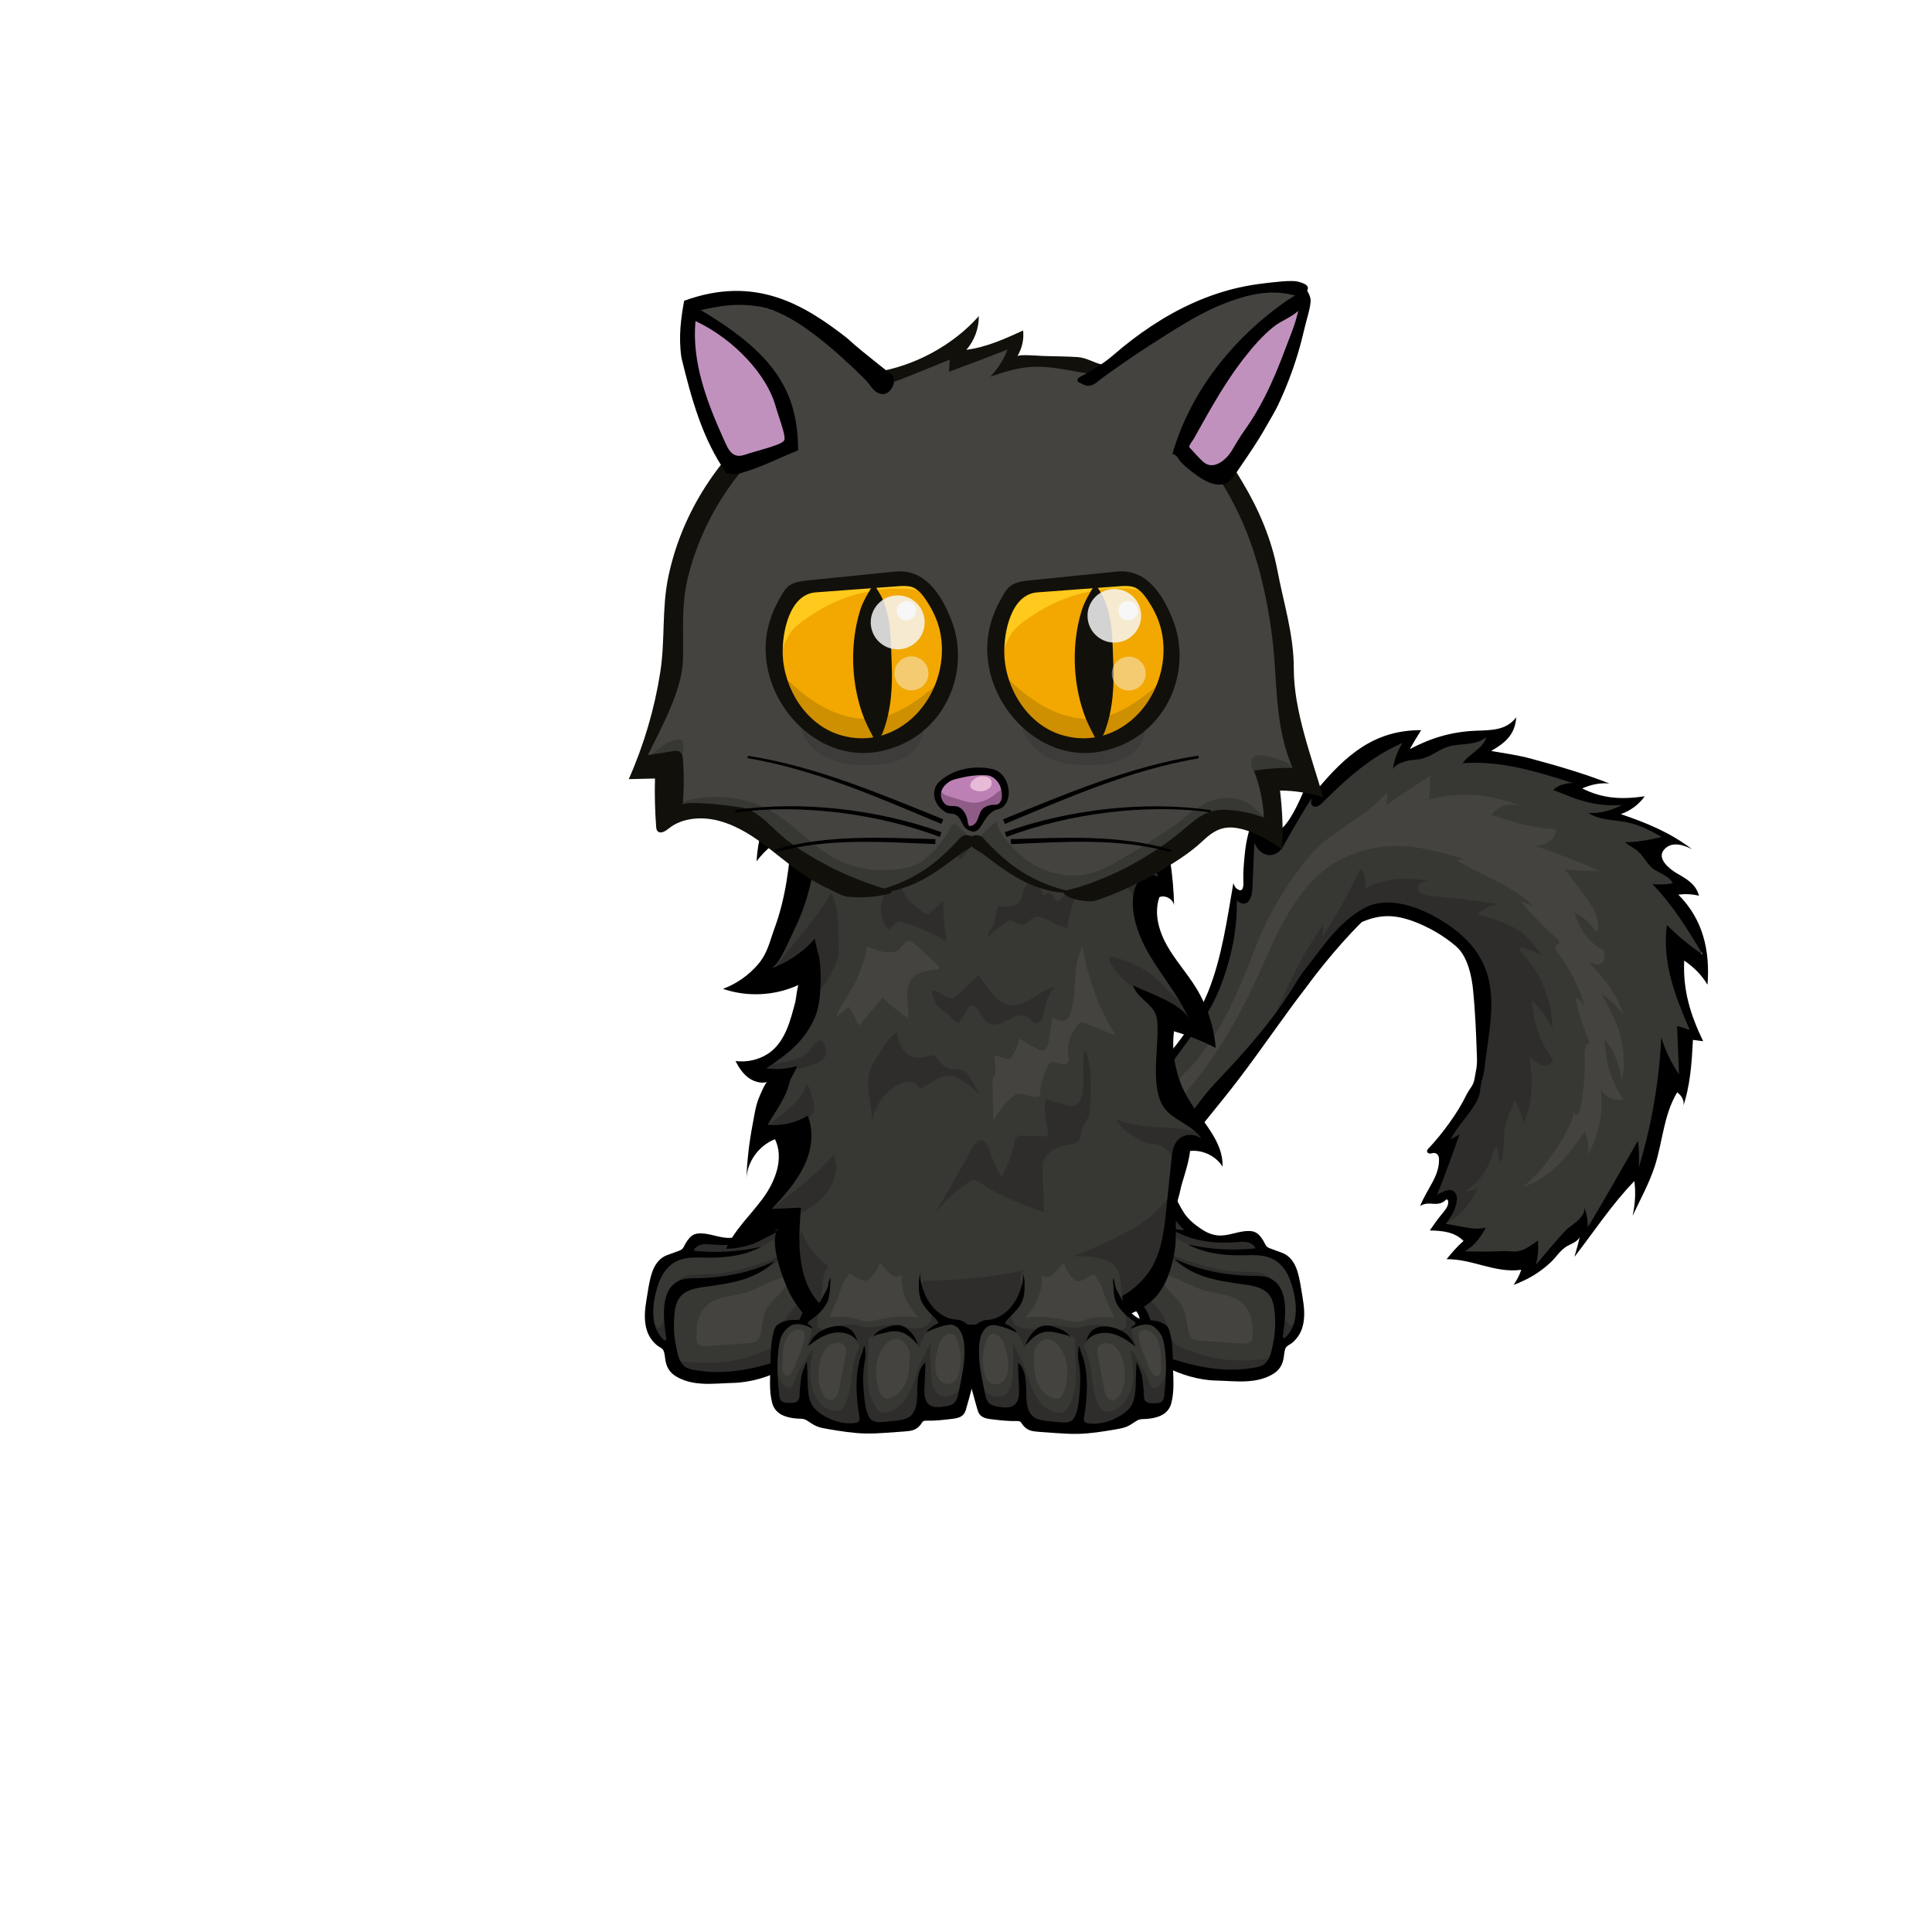 <?xml version="1.0" encoding="UTF-8"?> <svg xmlns="http://www.w3.org/2000/svg" xmlns:xlink="http://www.w3.org/1999/xlink" version="1.1" id="" x="0px" y="0px" viewBox="0 0 2304 2304" style="enable-background:new 0 0 2304 2304;" xml:space="preserve"> <g class="tail"> <path d="m1103.57 1286.06c-.55-12.49 1.84-24.61 6.75-36.19 6.65-15.7 16.11-27.55 27.36-41.89 8.95-11.41 22.37-26.71 32.14-38.51 2.3-2.78 3.84-4.93 5.71-7.5 5.46-7.49 11.59-14.85 19.88-18.48 8.29-3.64 17.01-3.88 25.11-3.62 13.54.43 24.87 2.37 37.74 5.53 5.36 1.31 10.02 3.09 14.91 6.56s9.29 11.36 8.25 17.1c-1.97 10.83-8.25 14.14-17.17 16.91-1.68.52-1.93.41-2.96.77-6.97 2.42-12.85 5.76-19.09 9.51-.37.22-1.04.61-1.45.87-20.94 13.23-42.22 28.93-54.37 50.68-3.6 6.45-4.38 12.99-4.94 20.11-1.17 14.86-.83 31.21 7.41 43.8 10.91 16.66 21.1 33.47 40.55 39.53 78.05 24.34 121.38-29.4 162.9-89.55 20.19-29.25 42.51-54.9 56.53-88.48 6.16-14.76 15.39-28.44 15.28-45.72s1.12-35.92 6.98-52.91c.5-1.45.26-2.54 2.46-3.65 2.2-1.1 6.08 1.41 9.33 1.13 3.26-.29 5.24-3.9 5.48-7.6s-.64-7.85-1.13-11.73c-2.36-18.72.18-36.41 4.78-54.56 3.88 6.28 9.63 11.94 17.35 11.95 7.71.01 15.08-1.96 20.7-7.69 5.62-5.72 6.12-16.52 9.41-23.64s7.7-14.07 11.7-20.1c3.99-6.03 7.1-10.48 10.92-16.13 4.08 3.73 4.93 11.32 10.45 13.19s8.58-3.32 11.07-7.53c19.52-32.98 42.38-55.08 79.16-67.66 1.38-.47 1.86-.93 4.27-.33 2.41.59 6 4.42 6.27 7.86s-.3 6.59-1.43 9.85c12.2-4.2 24.41-8.1 36.79-11.68 7.34-2.12 14.56-4.1 22.01-5.78 15.38-3.46 30.84-6.18 46.47-8.32-3.7 6.5-7.39 12.93-10.85 19.59-.39.75-.66 1.8-.28 2.56.39.76 1.02 1.18 1.61 1.51 6.06 3.42 11.23 4.66 18.07 6.52 10.07 2.75 19.66 2.44 30.5 5.19 10.85 2.74 22.53 5.4 34.3 10.92 3.04 1.43 29.84 11.48 29.92 11.73 1.31 3.98-6.4 8.59-1.94 13.62 1.12 1.26 1.96 1.89 3.23 2.53 19.07 9.59 37.95 11.7 59.01 10.24-3.64 3.28-8.59 5.7-12.62 8.09s-7.6 4.6-8.92 9.1c23.36 2.42 45.5 6 62.72 22.97.69.68 1.33.92.75 2.6s-4.24 3.53-6.34 4.52c-4.42 2.09-10.92 5.79-12.7 10.29-3.12 7.9 3.75 8.2 8.6 12.38 4.84 4.18 9.41 7.69 15.68 10.38 2.37 1.02 5.83 2.29 8.08 4.32 5.83 5.26 8.93 12.86 16 16.8-6.08.27-18.03-.59-19.51 6.73-1.49 7.33 4.7 13.35 7.92 18.88 8.22 14.15 17.73 26.54 25.83 40.77 1.75 3.08 3.51 6.81 3.05 10.75s-4.45 6.83-8.03 6.63-5.34-2.05-8.08-3.43c-6.77-3.41-13.22-4.88-20.76-4.27-1.81 32.84 10.36 58.01 24.65 86.61 2.26 4.51 4.88 8.47 3.66 13.39-1.22 4.93-7.36 4.54-10.27 1.38.74 18.03 1.09 35.89-3.44 53.48-.3 1.18-1.09 2.15-2.29 2.14s-2.01-1.01-2.83-1.65c-14.84-11.44-15.98 10.18-18.79 19.59-4.92 16.54-10.7 30.91-13.55 47.14s-6.72 31.55-10.77 47.43c-4.84-1.63-8.86-4-12.59-7.52-18.72 22.17-34.06 47.9-49.67 71.98-2.31 3.57-5.62 6.04-8.46 4.42-2.85-1.62-1.22-3.57-3.6-4.88-2.39-1.31-4.42.74-6.21 2.6-13.81 14.37-28.69 27.89-44.87 39.5-2.78 2-5.16 4.04-8.57 3-3.4-1.05-4.24-6.04-2.31-8.77-28.51.76-55.46-4.2-83.09-10.72 5.04-6.85 10.08-13.7 15.12-20.55-13.22-3.95-26.45-7.84-39.72-11.57 5.2-5.41 10.78-10.84 15.26-16.83 1.43-1.91 2.76-4.14 2.85-6.42.19-4.76-3.33-6.41-7.39-7.14-4.06-.74-9.11-.54-12.8-1.29-3.69-.76-6.44.12-7.99-4.19s1.73-9.75 4.33-14.18c5.81-9.91 11.3-21.22 15.33-32.16.47-1.29 1.12-2.69.58-3.79-1.86-3.78-7.36.04-10.25-2.23 7.37-13.05 23.33-32 31.7-41.5 8.37-9.49 8.73-19.84 11.89-27.58 6.34-15.5 5.37-23.89 8.18-39.37.48-2.63 0-2.61.43-7.7 3.98-47.94 13.97-90.66-22.65-131.7-12.37-13.86-43.24-29.49-61.68-35.74-18.45-6.25-37.07-9.45-52.34.29-29.67 18.91-47.69 44.03-68.32 71.38-6.21 8.23-12.6 18.68-18.25 27.49-25.38 39.54-55.13 73.62-87.35 106.86-15.12 15.6-25 31.7-38.08 48.57s-27.28 35.49-43.97 48.16-35.45 23.42-53.76 27.76c-56.48 13.4-100.7 9.52-150.56-21.53-39.83-24.83-64.27-63.77-66.38-112.18z" fill="#373734"></path> <path d="m1542.46 1045.81c11.73-16.57 25.77-34.16 40.3-45.17 26.13-19.79 50.01-31.43 71.1-55.42.71 5.31.75 9.92-.72 15 17.09-12.17 34.47-23.67 52.26-34.78.21 9.4-.15 18.68-1.17 28.03 39.51-10.85 73.17-5.89 111.21 8.1-14.73-4.06-27-2.6-36.56 10.04 25.21 9.23 49.86 16.18 76.81 17.2-.61 6.41-3.2 11.52-8.62 14.89-5.42 3.38-10.01 4-16.03 5.07 26.21 9.1 52.2 19.01 77.57 30.27-14.18-.5-28.39-.75-42.52-2.59 9.56 13.23 17.98 23.7 27.81 37.62 7.77 11 14.88 23.35 10.47 37.95-7.19-10.21-15.41-18.68-27.25-23.55 7.62 19.47 15.8 34.81 35.04 44.63 2.34 5.24 2.06 13.73-3.29 16.29s-9.44-1.13-14.01-2.47c16.31 18.72 33.69 37.51 40.35 62.01-7.47-9.07-15.1-17.55-25.39-23.43 19.75 33.13 32.26 65.4 24.28 104.04-2.08-19.46-8.89-35.44-20.87-50.88 1.57 26.51 7.3 50.9 23.16 72.56-11.49 2.1-19.72-2.28-27.12-10.96 2.42 28.7-2.19 51.31-15.45 76.89 1.11-9.59.05-18.75-4.22-27.46-19.02 27.86-40.1 55.11-73.45 65.79 15.16-12.63 23.21-21.75 35.68-39.52 8.46-12.06 22.77-34.34 25.58-51.33-.16 1.52.95 6.56 3.56 4.54 2.6-2.01 3.09-4.88 3.8-8.17 3.12-14.41 4.47-30.54 5.15-45.18.33-6.99-.71-15.21-.15-21.05s1.05-9.99 6.36-10.94c-7.65-17.46-13.64-35.16-17.06-54.04 4.8 2.11 8.15 6.13 11.29 10.19-7.92-22.82-17.63-44.29-32.34-63.41-1.28-1.67-2.69-3.21-3.09-4.88-1.6-6.72 6.14-3.66 4.18-10.25-16.57-14.32-31.26-30.06-45.68-46.53 6.01 1.43 11.24 4.05 16.43 7.36-26.35-26.95-60.46-37.27-92.44-55.98 6.57-2.87 12.34-1.12 18.28 1.73-54.38-18.35-105.18-30.97-159.68-1.49-42.34 22.91-67.68 73.28-86.96 117.29-22.99 52.47-46.8 98.49-82.19 143.4-38.53 48.91-72.91 87.52-135.54 100.51 25.6-14.81 47.79-31.06 69.34-51.39 10.78-10.16 21.54-20.19 31.55-31.69 8.54-9.81 16.1-22.31 26.54-30.72 40.7-45.12 58.15-92.53 80.03-148.13 11.25-28.59 26.34-55.51 43.67-79.99z" fill="#444340"></path> <path d="m1736.89 1340.56c-6.03 8.29-12.83 17.09-18.9 25.44 7.28 1.54 8.25 7.81 7.37 15.3-1.82 15.49-7.78 30.87-15.94 44.6 4.52-1.2 9.59-3.57 14.36-2.62 4.76.95 7.49 4.52 7.47 9.4s-1.33 7.64-4.21 12.6c-2.88 4.97-8.02 15.94-13.94 19.03 24.26-8.4 38.65-25.48 50.04-48.08-4.67 3.25-9.77 4.33-15.36 3.46 17.29-10.05 27.27-26.65 32.71-44.81 1.02-3.39 2.04-7.53 4.62-6.6.46.17.36 1 .48 1.54 1.25 5.67 2.37 11.94 3.57 17.49 4.84-11.77 3.7-29.23 5.29-40.25 2.18-15.17 7.72-22.27 12.03-35.48 5.02 9.62 8.2 18.18 10.08 28.73 11.87-25.95 11.47-52.28 7.61-80.05 4.83 3.87 9.11 8.49 15.29 10.21 6.18 1.73 9.89-1.48 12.62-6.88-15.98-20.35-23.45-45.43-25.3-70.98 9.82 10.3 18.03 21.26 24.7 33.8-1.03-32.81-12-61.8-33.18-86.18-2.99-3.45-6.59-6.32-5.34-9.99.5-1.48 2.27-.45 3.38-.13 7.29 2.14 14.66 5.63 21.77 8.64-8.9-13.16-18.5-24.82-32.7-32.47-14.21-7.65-28.94-12.02-44.39-16.3 7.75-5.19 15.33-10.02 24.59-11.99-26.95-4.2-53.89-7.18-81.1-9.8-4.72-.46-10.82-2.37-12.75-6.47-1.94-4.11-.19-6.58 2.53-8.76 2.73-2.17 6.28-1.74 9.46-2.3-27.89-5.07-50.62-3.63-76.27 8.97 2.62-8.83.64-16.51-5.08-23.63-13.68 27.88-27.74 54.93-45.19 80.69.27-4.6.53-9.2.79-13.8-29.31 40.97-48.26 86.12-67.87 132.26 8.75-10.62 17.52-20.2 26.24-31.03 5.34-6.64 10.87-13.52 16.4-20.4 17.92-22.29 30.7-47.68 49.87-69.41 31.58-35.81 70.01-23.71 110.03-8.49 7.42 2.82 15.2 7.03 20.71 11.46 5.52 4.43 7.91 9.63 11.23 14.58 14.77 22.06 27.53 45.95 29.98 71.16 1.12 11.54-1.61 19.35-2.67 27.74-1.44 11.33-2.85 19.93-3.46 29.41-.42 6.69-.77 9.62-2.9 14.88-1.13 2.78-2.02 3.49-2.64 6.31s.43 5.76.4 8.76c-.1 10.01-3.5 15.09-10.79 22.15-5.07 4.91-6.11 14.66-10.82 21.32-1.07 1.57-3.21 4.76-4.82 6.97z" fill="#2e2d2b"></path> <path d="m1104.15 1283.11c.26-14.67 3.28-29.15 10.37-41.85s13.58-21.44 23.08-33.22 22.15-26.58 32.22-38.57c2.37-2.82 3.82-4.93 5.7-7.5 5.49-7.52 11.59-14.85 19.89-18.49s17-3.87 25.12-3.62c13.55.42 24.87 2.38 37.74 5.53 5.36 1.31 10.02 3.09 14.91 6.56 4.89 3.46 9.29 11.36 8.25 17.1-1.97 10.83-8.25 14.14-17.17 16.91-1.68.52-1.93.41-2.96.77-6.97 2.42-12.85 5.76-19.09 9.51-.37.22-1.04.61-1.45.87-20.98 13.21-42.17 28.96-54.39 50.67-3.63 6.44-4.24 13.12-4.92 20.01-1.35 13.6 1.39 26.67-.94 40.37-.95 5.55-3.71 9.51-4.68 15.98-.97 6.48.44 15.69 2.19 22.59-5.27-6.87-9-13.7-12.23-21.97-2.09-5.36-2.9-10.05-6.2-15.81-3.31-5.77-14.37-12.66-18.25-2.78s4.58 20.45 11.92 26.43c-2.12 4.79-8.94 2.85-10.4 7.95-.41 1.45.49 2.94 1.32 4.08 20.22 27.55 47.76 39.81 80.51 47.42-4.05 2.68-8.07 5.35-12.33 7.69 17.88 10.35 36.61 18.97 55.32 27.84-19.27-1.25-36.85-3.79-55.13-11.37-13.87-5.75-26.1-11.77-39.81-20.76-33.21-21.76-54.32-51.8-65.8-90.5-2.13-7.18-2.92-14.41-2.79-21.84z" fill="#2e2d2b"></path> <path d="m1978.27 1274.77c1.47-13.26 2.08-24.63 2.87-37.63 5.05 15.99 11.73 30.28 21.24 44.07-.71-19.28-1.67-38.53-2.38-57.81 5.04 1.6 10.09 3.2 15.13 4.8-17.54-40.42-33.21-80.48-27.24-125.23 12.98 13.46 27.17 24.72 42.55 35.33-17.67-30.13-35.47-58.68-59.77-83.93 8.1.57 16.31.53 24.22-1.06-5.36-10.41-18.29-11.92-25.79-19.3s-10.47-15.78-19.2-21.45c-4.16-2.7-8.17-5.11-12.1-8.16 15 .01 29.27-2.83 43.85-6.28-14.29-8.13-27.25-14.97-43.85-17.95-14.13-2.53-30.91-2.2-43.47-10.69 14.25.8 27.26-3.11 40.02-9.44-13.79.95-25.36.09-39.31-2.99-13.95-3.09-29.12-9.65-42.79-15.05 6.71-6 14.65-8.09 23.55-8.21-44.06-13.84-84.61-26.81-131.32-23.67 8.36-12.44 23.43-15.99 27.85-31.15-12.36 10.35-27.92 7.18-42.7 10.76-12.53 3.03-22.02 12.26-34.83 15.28-6.39 1.51-12.18.61-19.27 3.07-4.04 1.4-13.05 4.14-14.48 9.73 1.61-11.52 5.39-21.77 11.41-31.78-38.45 16.66-66.92 43.02-96.46 72.22-2.72 2.69-7.35 5.39-10.58 2.66s-1.56-5.92-1-9.17c-11.29 16.97-20.86 34.29-31.17 52.07-2.87 4.95-5.03 10.44-10.88 13.69-11.27 6.28-22.06-1.3-26.54-12.68-.74 16.96-1.21 34.13-2.19 51.08-.37 6.39-.3 12.82-4.14 18.21-3.84 5.4-10.46 3.88-14.59-.31.9 35.28-7.14 70.58-19.32 102.33s-29.62 52-48.85 78.65c-46.69 64.7-90.42 128.03-179.05 103.45-19.77-5.48-32.95-22.71-44.31-42.31-11.37-19.6-13.97-47.86-3.29-71.04s37.21-42.05 58.38-55.08c18.08-11.13 33.42-15.66 54.07-15.31-13.73 13.17-23.93 20.12-41.33 30.26-29.76 17.35-58.95 40.7-64.83 77.41-2.47 15.41 4.43 31.15 12.23 41.54 20.78 27.72 51.39 36.92 81.04 30.74 32.69-6.82 51.95-27.61 72.37-50.26 33.2-36.83 69.49-74.16 88.5-120.9 16.45-40.44 22.85-87.04 30.36-130.4.53 2.35 1.89 5.4 4.01 6.93 8.48 6.12 8.09-4.75 7.87-10.11-.41-9.91.56-18.83 1.39-28.11 1.79-19.93 5.66-37.46 15.88-54.41-.08 6.2-1.47 17.56 3.57 21.93 29.51 25.59 51.99-52.78 63.38-73.46-4.73 9.39-3.01 18.17 3.36 26.37 34.5-41.22 68.23-71.45 124.43-71.28-4.68 7.44-9.17 14.93-13.5 22.59 25.38-13.33 49.55-20.66 78.6-21.9 18.08-.77 36.12-.03 48.32-16.01-1.4 20.48-12.95 30.42-29.94 40.13 15.69 2.71 31.81 4.92 47.15 9.06 31.45 8.5 63.6 17.76 93.85 29.69-11.69-.94-21.73 1.35-32.45 5.94 24.86 12.34 47.45 13.35 74.63 9.36-7.33 10.24-16.75 16.94-28.53 21.28 31.59 10.75 58.2 21.64 85.05 41.85-10.07-5.1-24.32-9.98-33.44.46s6.1 23 15.05 28.16c12.22 7.05 22.8 12.95 26.57 26.84-8.32-1.99-16.21-2.31-24.66-1.32 29.5 29.46 37.91 66.65 34.84 107.45-7.24-11.94-16.33-20.94-27.84-28.8-1.59 35.56 7.29 64.36 22.61 96.17-4.07-.54-8.14-1.06-12.2-1.59-1.39 28.03-3.15 54.68-12.28 81.41 3.23-7.72-.31-13.96-6.43-18.91-16.27 26.94-17.06 57.72-26.66 87.77-6.33 19.82-17.52 40.29-26.53 59.52 2.9-13.73 3.96-27.38 2.07-41.41-26.89 27.76-47.87 59.95-71.49 90.39 2.37-7.91 4.59-15.9 6.38-23.9-2.41 6.27-12.47 9.1-16.73 12.1-8 5.64-11.57 12.42-18.1 18.47-13.42 12.43-27.05 20.32-44.07 26.75 3.92-5.67 6.93-11.44 9.12-17.97-31.59 4.19-57.64-12.96-89.02-12.69 6.2-7.78 12.7-15.22 20.21-21.78-11.33-11.11-24.97-12-40.21-12.54 4.84-7.04 9.56-13.8 15.09-20.39 2.17-2.58 4.7-5.69 5.97-8.78 1.27-3.1 1.26-6.15-.7-8.77-3.95 5.19-9.44 6.67-15.67 6.23-6.24-.44-10.98-.81-16.34 2.67 3.92-9.75 9.78-19.02 14.65-28.15s8.48-18.46 7.89-28.49c-.21-3.52-1.98-5.79-4.52-6.49s-3.86.49-6.09.54-3.86-1.66-3.58-3.33 1.5-2.5 2.23-3.28c16.61-17.84 34.22-42 43.73-61.51 5.71-11.73 9.16-11.71 10.83-22.07 1.66-10.37 3.11-12.97 2.68-24.84-.95-26.37-1.68-50.48-4.66-80.6-1.41-14.25-5.82-38.76-19.84-51.18s-32.86-23.24-50.15-29.74c-22.89-8.61-40.47-9.12-62.71.49-62.8 62.18-111.03 144.46-166.59 212.66-48.02 58.94-84.18 111.57-162.16 127.48-45.61 9.3-86.21-5.54-127.35-33.73-47.09-32.27-74.68-82.65-69.62-143.99 1.23-14.94 6.64-29.89 14.43-42.75 13.94-23.02 32.72-41.71 51.1-61.2 3.18-3.37 5.71-6.83 11.13-8.35 5.42-1.53 12.86 1.34 17.85 4.54-16.25 19.64-34.12 38.79-49.61 59.06-9.41 12.33-21.01 25.69-25.87 40.29-18.47 55.42 11.63 109.36 54.99 137.45 50.51 32.73 91.43 33.77 144.71 22.11 21.54-4.72 36.07-14.37 52.15-26.85 34.99-27.17 50.58-63.71 81.49-96.21 30.92-32.51 62.89-67.89 87.98-107.13 5.68-8.89 11.69-19.41 18.44-27.9 21.25-26.72 39.1-55.45 70.33-72.39 37.91-20.57 97.05 12.65 122.35 38.94 42.46 44.11 27.06 96.94 21.29 146.96-1.65 14.27-1.86 11.76-4.22 21.42s-.47 12.77-5.34 22.45c-7.33 14.56-23.33 30.55-31.54 46.05 3.34-1.76 7.14-3.72 10.66-5.55-8.79 24.07-17.11 48.3-26.86 71.98 3.87-2.17 8.71-4.75 12.86-5.66 4.14-.9 7.68.88 9.36 4s1.71 5.18 1.35 8.52c-1.17 10.92-6.74 18.82-13.05 27.6 8.05 1.45 15.9 2.9 24.02 4.38s15.57 2.24 23.7.05c-6.1 11.61-13.54 21.75-25.09 28.39 8.12.23 15.39.3 23.7.33 8.31.04 17.29-.66 25.88-.6 4.79.04 9.23 1.11 14.3.1 8.44-1.69 16.23-7.74 23.29-12.69.99 9.79.1 19.15-2.36 28.81 12.78-14.6 21.68-26.37 36.19-41.56 4.5-4.71 24.6-15.54 21.04-26.8 3.55 7.43 4.66 15.46 4.67 23.72 20.53-33.94 39.93-68.69 59.72-103.06 1.69 10.58 1.49 21.31 1.02 31.97 11.92-39.2 19.51-77.34 23.98-117.69z"></path> </g> <g class="body"> <g opacity="0"> <path d="m1103.92 1284.8c-.55-12.53 1.85-24.67 6.77-36.29 6.67-15.74 16.15-27.62 27.44-42.01 8.97-11.44 22.43-26.79 32.22-38.62 2.3-2.78 3.85-4.95 5.73-7.52 5.47-7.51 11.62-14.89 19.93-18.53 8.32-3.64 17.05-3.89 25.18-3.63 13.58.43 24.94 2.38 37.84 5.54 5.38 1.32 10.05 3.1 14.95 6.57 4.9 3.48 9.32 11.39 8.27 17.14-1.98 10.86-8.28 14.18-17.22 16.95-1.68.52-1.94.42-2.96.77-6.99 2.42-12.88 5.77-19.14 9.54-.37.22-1.05.62-1.46.87-21 13.26-42.34 29.01-54.52 50.82-3.61 6.47-4.39 13.03-4.95 20.17-1.17 14.9-.83 31.3 7.43 43.91 10.94 16.7 21.16 33.56 40.66 39.64 78.26 24.41 121.71-29.48 163.35-89.79 20.25-29.33 42.63-55.05 56.68-88.72 6.18-14.8 15.43-28.52 15.33-45.84-.11-17.32 1.12-36.02 7-53.05.5-1.45.26-2.55 2.46-3.66 2.21-1.1 6.09 1.42 9.36 1.13s5.25-3.91 5.49-7.62-.65-7.87-1.13-11.76c-2.36-18.77.18-36.5 4.79-54.71 3.89 6.3 9.66 11.97 17.39 11.98s15.12-1.97 20.76-7.71c5.63-5.74 6.13-16.56 9.43-23.7s7.72-14.11 11.73-20.15c4-6.04 7.12-10.51 10.95-16.17 4.09 3.74 4.94 11.35 10.47 13.22 5.53 1.88 8.6-3.33 11.1-7.55 19.58-33.07 42.5-55.23 79.38-67.85 1.39-.47 1.87-.93 4.28-.34 2.42.6 6.02 4.43 6.29 7.88s-.3 6.61-1.44 9.88c12.23-4.21 24.48-8.12 36.89-11.71 7.36-2.13 14.6-4.11 22.07-5.79 15.42-3.47 30.92-6.2 46.59-8.35-3.71 6.52-7.41 12.97-10.88 19.64-.39.75-.66 1.81-.28 2.56.39.76 1.02 1.18 1.61 1.52 6.07 3.43 11.26 4.67 18.11 6.54 10.1 2.76 19.71 2.45 30.59 5.2s22.59 5.41 34.39 10.95c3.05 1.43 29.93 11.51 30.01 11.76 1.32 4-6.42 8.62-1.95 13.66 1.12 1.26 1.96 1.9 3.23 2.54 19.13 9.62 38.05 11.74 59.17 10.27-3.65 3.29-8.61 5.72-12.66 8.12-4.04 2.4-7.63 4.62-8.95 9.12 23.42 2.43 45.63 6.02 62.89 23.03.69.68 1.33.93.75 2.61s-4.25 3.54-6.35 4.53c-4.43 2.09-10.95 5.81-12.73 10.32-3.13 7.92 3.76 8.22 8.62 12.41s9.44 7.71 15.72 10.41c2.38 1.02 5.84 2.3 8.1 4.34 5.84 5.28 8.96 12.9 16.04 16.84-6.1.27-18.08-.6-19.57 6.75s4.71 13.38 7.94 18.93c8.24 14.18 17.78 26.61 25.9 40.88 1.76 3.09 3.52 6.82 3.06 10.77-.47 3.95-4.46 6.85-8.05 6.65s-5.35-2.06-8.1-3.44c-6.79-3.42-13.25-4.89-20.81-4.29-1.81 32.93 10.38 58.16 24.72 86.85 2.26 4.53 4.89 8.49 3.67 13.43s-7.38 4.56-10.3 1.38c.74 18.08 1.09 35.99-3.45 53.63-.3 1.18-1.09 2.15-2.29 2.15-1.2-.01-2.02-1.01-2.84-1.65-14.88-11.47-16.03 10.2-18.84 19.65-4.94 16.58-10.73 30.99-13.58 47.27-2.86 16.28-6.73 31.64-10.79 47.56-4.85-1.63-8.88-4.01-12.63-7.54-18.77 22.23-34.16 48.03-49.8 72.17-2.32 3.58-5.63 6.05-8.49 4.43s-1.22-3.58-3.61-4.89-4.44.74-6.23 2.6c-13.85 14.41-28.76 27.97-44.99 39.61-2.79 2-5.18 4.05-8.59 3s-4.25-6.05-2.32-8.79c-28.59.76-55.61-4.22-83.31-10.75 5.05-6.87 10.11-13.74 15.16-20.61-13.25-3.96-26.52-7.87-39.82-11.6 5.21-5.43 10.81-10.87 15.3-16.88 1.43-1.91 2.77-4.15 2.86-6.44.2-4.77-3.34-6.42-7.41-7.16s-9.13-.54-12.84-1.3c-3.7-.76-6.46.12-8.01-4.2-1.56-4.32 1.74-9.78 4.34-14.21 5.83-9.94 11.34-21.28 15.37-32.25.47-1.29 1.13-2.7.58-3.8-1.87-3.79-7.38.04-10.28-2.24 7.39-13.08 23.39-32.09 31.78-41.61s8.75-19.9 11.93-27.66c6.36-15.55 5.38-23.95 8.2-39.48.48-2.63 0-2.62.43-7.72 3.99-48.07 14.01-90.91-22.72-132.05-12.4-13.9-43.35-29.57-61.85-35.83-18.5-6.27-37.17-9.47-52.48.29-29.75 18.96-47.82 44.15-68.5 71.57-6.23 8.25-12.63 18.73-18.3 27.56-25.44 39.64-55.28 73.82-87.59 107.15-15.16 15.64-25.07 31.79-38.18 48.7-13.12 16.91-27.36 35.59-44.09 48.29-16.73 12.71-35.55 23.49-53.9 27.84-56.63 13.43-100.97 9.54-150.97-21.59-39.91-24.86-64.41-63.91-66.53-112.44z" fill="#373734"></path> <path d="m1544 1043.89c11.76-16.62 25.84-34.26 40.41-45.29 26.2-19.84 50.15-31.51 71.29-55.57.71 5.33.75 9.95-.72 15.04 17.14-12.21 34.57-23.73 52.4-34.88.21 9.42-.15 18.74-1.17 28.11 39.62-10.88 73.36-5.91 111.52 8.12-14.77-4.07-27.07-2.6-36.66 10.06 25.28 9.25 50 16.23 77.02 17.25-.61 6.42-3.21 11.55-8.64 14.93-5.43 3.39-10.03 4.01-16.07 5.09 26.28 9.13 52.34 19.07 77.78 30.35-14.22-.5-28.47-.75-42.64-2.6 9.59 13.26 18.03 23.76 27.89 37.72 7.79 11.03 14.92 23.41 10.5 38.06-7.21-10.24-15.45-18.73-27.32-23.62 7.64 19.52 15.84 34.9 35.13 44.75 2.35 5.25 2.07 13.77-3.3 16.34-5.36 2.56-9.46-1.13-14.05-2.48 16.35 18.77 33.78 37.61 40.46 62.18-7.49-9.1-15.14-17.6-25.46-23.5 19.8 33.22 32.35 65.57 24.35 104.32-2.08-19.52-8.91-35.54-20.93-51.02 1.57 26.59 7.32 51.04 23.23 72.76-11.52 2.11-19.77-2.29-27.19-10.99 2.42 28.78-2.19 51.45-15.49 77.09 1.11-9.61.05-18.8-4.23-27.54-19.08 27.94-40.21 55.26-73.65 65.97 15.2-12.67 23.27-21.8 35.78-39.63 8.49-12.09 22.83-34.43 25.65-51.47-.16 1.53.96 6.57 3.57 4.55s3.1-4.9 3.81-8.19c3.12-14.45 4.49-30.62 5.17-45.3.33-7.01-.71-15.25-.15-21.11s1.05-10.01 6.38-10.97c-7.68-17.51-13.67-35.25-17.11-54.18 4.81 2.11 8.17 6.15 11.32 10.21-7.94-22.88-17.67-44.41-32.43-63.58-1.29-1.68-2.7-3.22-3.1-4.89-1.6-6.74 6.15-3.67 4.19-10.28-16.61-14.36-31.35-30.14-45.8-46.66 6.02 1.44 11.28 4.06 16.48 7.38-26.42-27.02-60.63-37.37-92.69-56.13 6.58-2.88 12.38-1.12 18.33 1.74-54.53-18.4-105.47-31.06-160.11-1.49-42.46 22.97-67.86 73.47-87.2 117.6-23.05 52.61-46.92 98.75-82.41 143.79-38.64 49.04-73.11 87.76-135.91 100.78 25.67-14.85 47.92-31.15 69.53-51.53 10.81-10.19 21.6-20.25 31.63-31.77 8.56-9.84 16.14-22.37 26.61-30.81 40.81-45.24 58.31-92.78 80.25-148.54 11.24-28.63 26.37-55.62 43.75-80.17z" fill="#444340"></path> <path d="m1738.96 1339.44c-6.05 8.32-12.86 17.14-18.95 25.5 7.3 1.54 8.28 7.83 7.39 15.34-1.82 15.54-7.8 30.96-15.99 44.72 4.53-1.21 9.62-3.58 14.39-2.63 4.78.95 7.51 4.53 7.49 9.43-.02 4.89-1.34 7.66-4.22 12.64s-8.04 15.99-13.98 19.08c24.33-8.43 38.76-25.55 50.18-48.21-4.68 3.26-9.8 4.34-15.4 3.47 17.34-10.07 27.34-26.72 32.79-44.93 1.02-3.4 2.04-7.55 4.63-6.62.46.17.36 1 .48 1.54 1.25 5.69 2.38 11.97 3.58 17.54 4.86-11.8 3.71-29.31 5.3-40.36 2.19-15.22 7.74-22.33 12.07-35.57 5.04 9.65 8.22 18.23 10.11 28.81 11.9-26.03 11.5-52.42 7.64-80.27 4.84 3.88 9.14 8.51 15.33 10.24 6.19 1.74 9.92-1.48 12.66-6.9-16.02-20.41-23.51-45.56-25.37-71.17 9.85 10.33 18.08 21.31 24.77 33.89-1.03-32.9-12.03-61.97-33.27-86.41-3-3.46-6.61-6.34-5.35-10.02.51-1.48 2.27-.45 3.39-.13 7.31 2.15 14.7 5.65 21.83 8.66-8.93-13.2-18.55-24.89-32.79-32.56-14.25-7.68-29.02-12.05-44.51-16.34 7.77-5.2 15.37-10.04 24.65-12.02-27.02-4.21-54.04-7.19-81.32-9.83-4.74-.46-10.85-2.38-12.79-6.49-1.94-4.12-.2-6.6 2.54-8.78 2.73-2.18 6.3-1.74 9.49-2.31-27.97-5.08-50.76-3.64-76.47 8.99 2.63-8.85.64-16.56-5.09-23.7-13.72 27.96-27.81 55.07-45.31 80.9.27-4.62.53-9.23.79-13.84-29.39 41.08-48.39 86.35-68.05 132.62 8.78-10.65 17.57-20.25 26.31-31.11 5.36-6.65 10.9-13.55 16.45-20.45 17.97-22.35 30.79-47.8 50-69.59 31.66-35.91 70.2-23.77 110.33-8.51 7.44 2.83 15.24 7.05 20.77 11.5 5.53 4.44 7.93 9.65 11.26 14.62 14.81 22.12 27.61 46.08 30.06 71.35 1.13 11.57-1.61 19.4-2.68 27.81-1.44 11.36-2.86 19.99-3.46 29.49-.43 6.71-.78 9.65-2.91 14.92-1.13 2.79-2.02 3.5-2.65 6.33s.44 5.78.41 8.79c-.1 10.04-3.51 15.13-10.81 22.21-5.08 4.93-6.13 14.7-10.84 21.37-1.13 1.58-3.27 4.77-4.88 6.99z" fill="#2e2d2b"></path> <path d="m1104.5 1281.84c.26-14.71 3.29-29.23 10.4-41.97s13.61-21.5 23.14-33.31c9.52-11.81 22.21-26.65 32.31-38.68 2.38-2.83 3.83-4.94 5.72-7.52 5.51-7.54 11.62-14.89 19.94-18.54s17.05-3.88 25.18-3.63c13.59.42 24.94 2.38 37.84 5.54 5.38 1.31 10.05 3.1 14.95 6.57s9.32 11.39 8.27 17.14c-1.98 10.86-8.28 14.18-17.22 16.95-1.68.52-1.94.42-2.96.77-6.99 2.42-12.88 5.77-19.14 9.54-.37.22-1.04.62-1.45.87-21.03 13.25-42.29 29.04-54.54 50.81-3.64 6.46-4.25 13.16-4.93 20.07-1.36 13.63 1.39 26.74-.95 40.47-.95 5.57-3.72 9.53-4.69 16.03-.97 6.49.44 15.74 2.19 22.65-5.29-6.89-9.03-13.74-12.26-22.03-2.1-5.37-2.91-10.07-6.22-15.86-3.31-5.78-14.41-12.7-18.3-2.79-3.9 9.91 4.6 20.51 11.96 26.5-2.13 4.8-8.97 2.85-10.43 7.97-.42 1.45.49 2.95 1.33 4.1 20.28 27.63 47.89 39.92 80.73 47.55-4.06 2.69-8.09 5.37-12.37 7.71 17.93 10.38 36.71 19.02 55.47 27.92-19.32-1.25-36.95-3.8-55.28-11.4-13.91-5.77-26.17-11.81-39.92-20.82-33.3-21.82-54.47-51.94-65.98-90.74-2.13-7.18-2.92-14.43-2.79-21.87z" fill="#2e2d2b"></path> <path d="m1980.99 1273.47c1.47-13.3 2.09-24.7 2.88-37.73 5.06 16.04 11.76 30.37 21.29 44.19-.71-19.33-1.68-38.64-2.39-57.97 5.06 1.61 10.11 3.21 15.17 4.81-17.59-40.53-33.3-80.7-27.31-125.57 13.01 13.49 27.25 24.78 42.66 35.42-17.72-30.21-35.57-58.84-59.94-84.16 8.12.57 16.36.53 24.29-1.07-5.38-10.44-18.34-11.96-25.86-19.35-7.52-7.4-10.5-15.82-19.25-21.51-4.17-2.71-8.19-5.12-12.14-8.19 15.04.01 29.35-2.84 43.97-6.3-14.32-8.16-27.32-15.01-43.97-18-14.16-2.54-31-2.21-43.58-10.72 14.29.8 27.34-3.12 40.12-9.47-13.83.95-25.43.09-39.42-3-13.98-3.09-29.2-9.68-42.91-15.09 6.73-6.01 14.69-8.11 23.62-8.23-44.18-13.87-84.84-26.88-131.67-23.73 8.38-12.48 23.5-16.04 27.92-31.24-12.39 10.38-27.99 7.2-42.82 10.79-12.56 3.04-22.08 12.29-34.92 15.32-6.41 1.51-12.21.62-19.32 3.07-4.05 1.4-13.09 4.15-14.52 9.75 1.61-11.55 5.41-21.83 11.44-31.86-38.55 16.7-67.1 43.14-96.73 72.42-2.73 2.69-7.37 5.41-10.61 2.67s-1.56-5.93-1-9.19c-11.32 17.02-20.92 34.39-31.25 52.21-2.88 4.96-5.04 10.46-10.91 13.73-11.3 6.3-22.12-1.3-26.62-12.72-.74 17.01-1.22 34.23-2.2 51.22-.37 6.41-.3 12.85-4.16 18.26-3.85 5.41-10.49 3.89-14.63-.31.9 35.38-7.16 70.77-19.37 102.61s-29.7 52.14-48.98 78.87c-46.81 64.87-90.66 128.38-179.53 103.73-19.83-5.5-33.04-22.77-44.43-42.43-11.4-19.65-14.01-47.99-3.3-71.23s37.31-42.16 58.54-55.23c18.13-11.16 33.51-15.71 54.22-15.35-13.77 13.21-23.99 20.17-41.44 30.35-29.85 17.4-59.11 40.81-65.01 77.62-2.47 15.45 4.45 31.23 12.26 41.65 20.84 27.79 51.53 37.02 81.26 30.82 32.78-6.84 52.09-27.68 72.57-50.39 33.29-36.93 69.67-74.36 88.74-121.23 16.49-40.55 22.92-87.28 30.44-130.76.53 2.36 1.89 5.42 4.01 6.95 8.5 6.14 8.11-4.76 7.89-10.13-.41-9.94.56-18.88 1.39-28.18 1.79-19.99 5.68-37.56 15.93-54.56-.08 6.22-1.48 17.6 3.58 21.99 29.59 25.66 52.13-52.93 63.55-73.66-4.74 9.41-3.02 18.22 3.37 26.44 34.6-41.33 68.42-71.64 124.77-71.47-4.69 7.46-9.2 14.97-13.53 22.65 25.45-13.37 49.68-20.72 78.82-21.96 18.13-.77 36.21-.03 48.45-16.05-1.41 20.54-12.98 30.51-30.02 40.24 15.73 2.72 31.9 4.93 47.28 9.09 31.53 8.53 63.78 17.81 94.1 29.77-11.72-.95-21.79 1.35-32.54 5.96 24.92 12.38 47.58 13.39 74.83 9.39-7.34 10.27-16.8 16.99-28.6 21.34 31.68 10.77 58.36 21.69 85.28 41.96-10.1-5.12-24.39-10-33.53.46s6.12 23.06 15.09 28.24c12.26 7.06 22.86 12.99 26.65 26.91-8.34-1.99-16.26-2.31-24.73-1.32 29.58 29.54 38.01 66.83 34.94 107.74-7.26-11.97-16.38-21-27.91-28.88-1.59 35.66 7.31 64.54 22.67 96.43-4.08-.54-8.16-1.06-12.23-1.6-1.39 28.11-3.16 54.83-12.32 81.63 3.23-7.74-.31-14-6.45-18.96-16.31 27.01-17.11 57.88-26.73 88.01-6.35 19.87-17.56 40.4-26.6 59.68 2.9-13.77 3.97-27.46 2.07-41.52-26.97 27.83-48 60.11-71.69 90.64 2.38-7.93 4.6-15.94 6.39-23.97-2.41 6.29-12.51 9.13-16.77 12.14-8.02 5.66-11.6 12.46-18.15 18.52-13.46 12.46-27.12 20.38-44.19 26.82 3.94-5.68 6.94-11.47 9.15-18.01-31.68 4.2-57.8-13-89.26-12.73 6.22-7.8 12.73-15.26 20.26-21.84-11.36-11.14-25.04-12.03-40.31-12.57 4.85-7.06 9.58-13.83 15.13-20.44 2.17-2.58 4.71-5.7 5.99-8.81 1.28-3.1 1.27-6.17-.7-8.8-3.96 5.2-9.46 6.69-15.72 6.25-6.25-.44-11.01-.81-16.39 2.68 3.93-9.78 9.81-19.07 14.69-28.22 4.89-9.15 8.5-18.51 7.91-28.57-.21-3.53-1.99-5.81-4.53-6.51-2.55-.7-3.87.49-6.11.54s-3.87-1.66-3.59-3.34 1.5-2.51 2.23-3.29c16.66-17.88 34.32-42.11 43.85-61.68 5.73-11.76 9.19-11.74 10.86-22.13s3.12-13 2.69-24.91c-.95-26.44-1.68-50.61-4.67-80.82-1.41-14.29-5.84-38.87-19.89-51.32-14.05-12.46-32.95-23.3-50.29-29.82-22.95-8.63-40.58-9.15-62.88.49-62.97 62.35-111.33 144.85-167.04 213.23-48.15 59.1-84.41 111.88-162.6 127.82-45.73 9.33-86.44-5.56-127.69-33.82-47.21-32.35-74.88-82.87-69.8-144.38 1.24-14.98 6.66-29.97 14.47-42.86 13.98-23.08 32.81-41.82 51.24-61.37 3.19-3.38 5.73-6.85 11.16-8.38 5.44-1.53 12.9 1.34 17.9 4.56-16.29 19.7-34.22 38.89-49.74 59.22-9.44 12.36-21.06 25.76-25.94 40.4-18.52 55.57 11.66 109.65 55.14 137.82 50.64 32.82 91.67 33.86 145.1 22.17 21.6-4.73 36.17-14.4 52.29-26.93 35.08-27.25 50.71-63.88 81.71-96.47 31-32.6 63.06-68.07 88.22-107.42 5.7-8.91 11.72-19.46 18.49-27.98 21.31-26.79 39.21-55.6 70.52-72.59 38.02-20.63 97.32 12.69 122.68 39.04 42.58 44.23 27.13 97.2 21.35 147.36-1.65 14.31-1.87 11.79-4.23 21.48s-.47 12.8-5.35 22.51c-7.35 14.6-23.39 30.63-31.62 46.17 3.35-1.76 7.16-3.73 10.69-5.56-8.81 24.14-17.16 48.43-26.94 72.18 3.88-2.18 8.74-4.77 12.89-5.67 4.16-.91 7.7.88 9.38 4.01 1.69 3.13 1.71 5.19 1.35 8.54-1.17 10.95-6.76 18.87-13.08 27.68 8.07 1.45 15.94 2.91 24.09 4.39 8.14 1.48 15.61 2.25 23.76.05-6.12 11.64-13.57 21.81-25.16 28.47 8.14.23 15.43.3 23.77.33 8.34.04 17.34-.66 25.95-.6 4.8.04 9.25 1.12 14.34.1 8.46-1.7 16.27-7.76 23.36-12.72 1 9.81.1 19.2-2.36 28.89 12.81-14.64 21.73-26.44 36.29-41.68 4.51-4.72 24.66-15.58 21.1-26.87 3.56 7.45 4.67 15.5 4.68 23.78 20.58-34.03 40.04-68.87 59.88-103.34 1.7 10.61 1.49 21.37 1.03 32.05 11.93-39.28 19.55-77.52 24.03-117.98z"></path> </g> <path d="m1041.15 1396.86c-1.15.76-2.22 1.66-3.18 2.74-3.36 3.8-5.89 7.07-10.03 10.36-3.92 3.11-8.03 6.3-9.72 11.22 9.96-4.31 20.02-8.39 30.17-12.24 6.91-2.62 14.72-5.76 17.85-13.15 1.01-2.38-14.42-2.51-15.63-2.3-3.43.59-6.69 1.56-9.46 3.37z" fill="#663a00"></path> <path d="m979.13 1475.74c-2.38.98-4.64 2.29-6.64 3.83-6.92 5.32-11.69 12.87-17.17 19.67-6.62 8.2-14.37 15.4-22.1 22.56-7.47 6.93-15.02 13.91-23.84 19-8.1 4.67-17.07 7.63-26.08 10.15-15.38 4.32-31.25 7.5-47.21 7.08-7.83-.21-15.86-1.36-22.69-5.19-6.05-3.39-10.15-8.5-13.39-14.48-5.21 15.87 5.36 28.43 18.94 35.9 25.51 14.03 55.98 5.92 82.54-.43 17.18-4.11 34.81-8.41 49.31-18.5 1.38-.96 2.77-2.02 3.61-3.48.86-1.49 1.06-3.25 1.23-4.96.84-8.75 1.06-17.55.64-26.33-.49-10.43 4.7-15.8 12.07-22.62 4.99-4.62 10.52-8.62 16.31-12.19.9-.56 14.01-8.66 12.25-9.71-5.36-3.12-11.94-2.71-17.78-.3z" fill="#663a00"></path> <path d="m933.57 1422.6c-.27.73-.54 1.46-.81 2.19-1.84 4.91-3.8 9.78-6.16 14.46-5.96 11.82-14.4 22.18-22.77 32.44-1.28 1.57-2.57 3.15-4.1 4.48-5.18 4.5-12.42 5.63-19.26 6.07-9.31.59-20.22 1.11-29.32-1.28-7.12-1.87-14.23-1.87-20.8 2.32-4.11 2.62-6.9 6.59-10.07 10.19-3.49 3.96-8.33 5.49-13.37 6.9-4.17 1.18-8.56 1.94-12.24 4.24-9.3 5.81-12.64 20.78-15.26 30.63-4.02 15.1-6.54 32.18-3.19 47.64 1.33 6.14 4.45 12.14 9.65 15.65 4.71 3.18 11.4 4.81 13.04 10.25.49 1.63.42 3.37.73 5.04 1.75 9.19 11.67 17 19.3 21.19 25.51 14.03 55.98 5.92 82.54-.43 17.18-4.11 34.81-8.41 49.31-18.5 1.38-.96 2.77-2.01 3.61-3.48.86-1.49 1.06-3.25 1.23-4.96.84-8.74 1.06-17.55.64-26.33-.49-10.43 4.7-15.8 12.07-22.62 6.67-6.18 14.27-11.24 22.21-15.62.99-.55 2.02-1.12 2.66-2.06 2.24-3.3-.55-6.93-1.08-10.25-.34-2.13.22-4.4 1.51-6.13 1.28-1.72 3.18-2.85 4.95-4.05 1.44-.97 2.84-2.01 4.18-3.12 2.65-2.18 2.99-3.56 1.81-6.45-1.26-3.09-1.95-6.62-2.91-9.83-1.71-5.79-3.43-11.58-5.14-17.37-.6-2.04-1.21-4.09-2.16-5.99-1.24-2.5-3.04-4.69-4.31-7.18-1.66-3.25-2.37-6.89-3.06-10.48-1.09-5.68-2.18-11.37-3.27-17.05-1.48-7.7-2.95-15.4-4.59-23.07-4.51-21.14-10.45-42.5-22.78-60.26-.75-1.07-1.95-2.27-3.15-1.76-.66.28-1.01.98-1.31 1.63-3.39 7.35-6.33 14.91-8.8 22.62-2.26 7.06-2.49 13.68-3.86 20.87-1.25 6.67-3.34 13.12-5.67 19.46z" fill="#373734"></path> <path d="m915.81 1530.03c-11.27 5.06-22.54 11.33-34.53 13.44-18.33 3.22-38.12 5.83-46.78 24.81-3.89 8.52-3.93 18.22-3.9 27.59.01 1.75.03 3.57.79 5.14 2.02 4.16 7.74 4.44 12.36 4.13 16.3-1.12 32.6-2.25 48.9-3.37 3.75-.26 7.83-.66 10.53-3.27 1.46-1.41 2.34-3.32 3.01-5.23 3.41-9.67 2.51-20.58 6.79-29.89 2.58-5.62 6.87-10.24 11.09-14.76 2.55-2.73 22.98-21.04 11.24-24.93-1.26-.42-2.63-.07-3.9.32-3.02.93-5.96 2.07-8.91 3.21-2.23.85-4.46 1.8-6.69 2.81z" fill="#444340"></path> <path d="m973.9 1541.28c-6.99 2.43-13.61 6.5-19.34 11.09-8.35 6.69-15.24 15.21-19.97 24.81-4.3 8.72-4.79 22.22-12.33 28.82-2.23 1.95-5.06 3.06-7.82 4.12-12.55 4.85-25.19 9.72-38.42 12.16-22.69 4.19-47.29 3.74-70 .05.81 4.15 4.2 7.29 7.69 9.68 12.54 8.58 28.34 11.3 43.51 10.58 15.18-.71 30-4.6 44.75-8.22 15.9-3.91 32.2-7.68 46.08-16.37 11.61-7.28 8.77-24.67 8.21-36.68-.49-10.43 4.7-15.8 12.07-22.62 5.17-4.79 10.93-8.92 16.95-12.58 4.87-2.96 11.13-2.99 15.25-7.03-.76.75-11.18-.71-12.97-.56-4.32.35-8.78 1.13-12.91 2.49-.25.09-.5.17-.75.26z" fill="#2e2d2b"></path> <path d="m797.1 1568.66c-.58 1.77-1.73 3.28-2.85 4.76-1.99 2.62-3.99 5.24-5.98 7.87-2.61 3.43-3.71 2.82-6.43.46-1.35-1.17-6.52-5.41-5.99-7.54-.93 3.75 1.43 7.44 2.25 11.21.43 2 .44 4.08.97 6.05 1.26 4.69 14.78 14.5 18.86 8.55 1.8-2.63-.21-12.4-.32-15.67-.18-5.24-.34-10.46-.51-15.69z" fill="#2e2d2b"></path> <path d="m851.17 1526.81c28.18-3.89 67.58-5.9 84.37-32.91-11.84 7.98-24.67 11.58-38.05 15.95-11.88 3.88-24.16 6.81-36.56 8.44-13.19 1.74-26.58.68-39.74 2.67-4.33.66-8.63 2.4-11.58 5.65-1.39 1.53-2.43 3.35-3.32 5.21-1.64 3.46-2.79 7.15-3.38 10.93.31-1.96 8.75-5.41 10.48-6.23 3.84-1.83 7.86-3.34 11.94-4.55 8.49-2.51 17.15-3.96 25.84-5.16z" fill="#2e2d2b"></path> <path d="m842.49 1496.97c8.38.24 16.76.11 25.11-.62 26.84-2.34 54.32-11.24 70.81-33.81.53-.72 1.04-1.46 1.54-2.2-4.59 2.86-9.51 5.19-14.63 6.93-1.12.38-2.45.7-3.39-.01-2.87-2.18.94-7.48 2.44-9.35 2.27-2.83 4.63-5.74 6.3-8.97.17-.33 2.71-6.31 2.32-6.33-2.69-.13-6.17 3.97-7.88 5.8-2.45 2.63-4.58 5.53-7.03 8.16-6.94 7.43-15.02 13.92-24.27 18.15-17.29 7.92-37.13 7.38-56.12 6.18-3.37-.22-6.89-.42-9.97.96-3.78 1.69-6.17 5.42-8.34 8.95-.65 1.05-1.32 2.34-.79 3.46.56 1.19 2.11 1.45 3.41 1.55 6.82.53 13.65.96 20.49 1.15z" fill="#2e2d2b"></path> <path d="m987.85 1516.54c-1.71.14-3.43.29-5.14.43-.93.08-1.98.21-2.57.94-1.05 1.29.18 3.21 1.58 4.13 1.96 1.29 4.3 1.88 6.61 2.24 6.88 1.08 10.47-.05 16.19-3.18 2.76-1.51 11.44-4.6 3.58-6.21-3.62-.74-8.84.7-12.53 1.01-2.57.2-5.14.42-7.72.64z" fill="#2e2d2b"></path> <path d="m978.66 1483.37c-2.66 1.61-5.43 3.03-8.3 4.24-.9.38-1.98 1.05-1.78 2 .16.74 1.02 1.06 1.76 1.26 9.47 2.48 29.53 5.27 31.2-9.19.56-4.82-.96-9.59-1.86-14.35s-1.05-10.1 1.81-14.01c-5.17 2.97-9.13 8.01-10.79 13.74-.72 2.49-1.04 5.12-2.19 7.43-1.43 2.87-4.01 4.98-6.65 6.81-1.04.71-2.11 1.4-3.2 2.07z" fill="#2e2d2b"></path> <path d="m830.64 1491.89c25.79 2.41 51.95.71 77.2-5.04-19.71 10.52-42.68 13.35-65.02 12.99-12.15-.2-24.92-1.16-35.84 4.16-10.77 5.24-17.69 15.28-21.58 26.34-5.99 17.06-10.1 40.89-1.35 57.7 1.34 2.58 2.99 5.01 4.96 7.16.84.92 3.81 4.54 5.03 3.09.63-.75.52-1.85.39-2.81-2.81-20.33-8.33-56.62 14.97-67.96 6.38-3.1 13.76-3.01 20.85-3.12 32.12-.5 64.43-6.58 93.44-20.38-10.51 10.96-24.58 17.96-39.13 22.32-14.54 4.36-29.69 6.26-44.72 8.38-10.75 1.52-22.6 3.79-29.16 12.44-5.21 6.88-6.09 15.76-6.7 24.09-.86 11.54-.05 23.2 2.31 34.53 1.66 7.95 3.02 16.87 9.08 22.83 4.09 4.01 10.14 4.73 15.54 5.63 34.85 5.81 70.62-1.98 104.01-13.55 3.89-1.35 7.96-2.88 10.62-6.03 3.85-4.56 3.7-11.14 3.85-17.1.25-9.84 1.91-19.78 6.17-28.65s11.32-16.62 20.36-20.51c4.03-1.73 8.47-2.73 11.93-5.42 2.8-2.18 4.99-6.25 3.83-9.83-1.04-3.23-4.62-6.18-.33-9.19 5.79-4.06 18.31-1.22 15.41-12.49-.77-3.01-3.28-6.34-2.96-9.41 1.57-15.24 7.52-30 16.97-42.06 1.71-2.18 3.59-4.4 4.16-7.11-4.59 12.4-9.02 25.07-9.93 38.26-.65 9.44-4.25 17.64-.21 26.45.31.67.64 1.36.6 2.09-.08 1.34-1.35 2.25-2.51 2.92-4.63 2.69-10.21 5.79-10.62 11.12-.28 3.73 2.19 7.03 4.54 9.94-14.05 2.69-27.09 10.37-36.25 21.35-1.81 2.17-3.49 4.49-4.47 7.14-1.28 3.48-1.27 7.28-1.14 10.98.33 9.86 1.35 19.85-.63 29.52-.27 1.33-.62 2.7-1.48 3.76s-2.13 1.69-3.37 2.28c-9.15 4.41-17.33 10.19-26.49 14.83-8.53 4.31-17.46 7.83-26.63 10.5-10.71 3.12-21.96 4.95-33.07 5.21-12.03.28-24.06 1.55-36.11.84-9.19-.54-18.49-2.36-26.82-6.41-9.37-4.56-14.44-10.01-16.6-20.23-.81-3.82-.9-10.2-2.86-13.53-1.4-2.38-5.14-3.7-7.38-5.55-5.43-4.49-9.62-10.49-11.88-17.17-4.2-12.41-2.59-25.89-.47-38.53 1.66-9.93 3-20.22 6.01-29.85 3.03-9.69 8.61-18.42 18.5-22.05 4.93-1.81 9.86-3.59 14.78-5.42 4.51-1.68 5.02-5 7.41-9.01 2.59-4.34 5.88-8.62 10.6-10.42 2.23-.85 4.64-1.08 7.03-1.08 12.14.04 23.79 6.19 35.9 5.35 7.18-.5 14.02-3.46 20.02-7.42 7.72-5.1 15.82-11.66 20.87-19.43 5.13-7.9 9.21-16.42 12.8-25.1 3.66-8.87 6.81-17.93 10.05-26.96 1.59-4.43 3.19-8.85 4.88-13.24 1.05-2.74 5.51-9.65 5.11-12.39 5.16 35.43-7.44 72.99-32.92 98.14 5.79-.21 11.55-1.08 17.14-2.59-23.08 15.58-52.42 19.13-80.17 16.95-4.18-.33-8.43-.77-12.53.12s-8.1 3.39-9.6 7.31c1.19.08 2.4.2 3.61.32z"></path> <path d="m1345.22 1472.91c2.38.98 4.64 2.29 6.64 3.83 6.92 5.32 11.69 12.87 17.17 19.67 6.62 8.2 14.37 15.4 22.1 22.56 7.47 6.93 15.02 13.91 23.84 19 8.1 4.67 17.07 7.63 26.08 10.15 15.38 4.32 31.25 7.5 47.21 7.08 7.83-.21 15.86-1.36 22.69-5.19 6.05-3.39 10.15-8.5 13.39-14.48 5.21 15.87-5.36 28.43-18.94 35.9-25.51 14.03-55.98 5.92-82.54-.43-17.18-4.11-34.81-8.41-49.31-18.5-1.38-.96-2.77-2.02-3.61-3.48-.86-1.49-1.06-3.25-1.23-4.96-.84-8.74-1.06-17.55-.64-26.33.49-10.43-4.7-15.8-12.07-22.62-4.99-4.62-10.52-8.62-16.31-12.19-.9-.56-14.01-8.66-12.25-9.71 5.35-3.12 11.93-2.71 17.78-.3z" fill="#663a00"></path> <path d="m1390.78 1419.77.81 2.19c1.84 4.91 3.8 9.78 6.16 14.46 5.96 11.82 14.4 22.18 22.77 32.44 1.28 1.57 2.57 3.15 4.1 4.48 5.18 4.5 12.42 5.63 19.26 6.06 9.31.59 20.22 1.11 29.32-1.28 7.12-1.87 14.23-1.87 20.8 2.32 4.11 2.62 6.9 6.59 10.07 10.19 3.49 3.96 8.33 5.49 13.37 6.91 4.17 1.18 8.56 1.94 12.24 4.24 9.3 5.81 12.64 20.78 15.26 30.63 4.02 15.1 6.54 32.18 3.19 47.64-1.33 6.14-4.45 12.14-9.65 15.65-4.71 3.18-11.4 4.81-13.04 10.25-.49 1.63-.41 3.37-.73 5.04-1.75 9.19-11.67 17-19.3 21.19-25.51 14.03-55.98 5.92-82.54-.43-17.18-4.11-34.81-8.41-49.31-18.5-1.38-.96-2.77-2.02-3.61-3.48-.86-1.49-1.06-3.25-1.23-4.96-.84-8.75-1.06-17.55-.64-26.33.49-10.43-4.7-15.8-12.07-22.62-6.67-6.18-14.27-11.24-22.21-15.62-.99-.55-2.02-1.12-2.66-2.06-2.24-3.3.56-6.93 1.08-10.25.34-2.13-.22-4.4-1.51-6.13-1.28-1.72-3.18-2.85-4.95-4.05-1.44-.97-2.84-2.01-4.18-3.12-2.65-2.18-2.99-3.56-1.81-6.45 1.26-3.09 1.96-6.62 2.91-9.83 1.71-5.79 3.43-11.58 5.14-17.36.6-2.04 1.21-4.09 2.16-5.99 1.24-2.5 3.04-4.69 4.31-7.18 1.66-3.25 2.37-6.89 3.06-10.48 1.09-5.68 2.18-11.37 3.27-17.05 1.48-7.7 2.95-15.41 4.59-23.08 4.51-21.14 10.45-42.5 22.78-60.26.75-1.07 1.95-2.27 3.15-1.76.66.28 1.01.98 1.31 1.63 3.39 7.35 6.33 14.91 8.8 22.62 2.26 7.06 2.49 13.68 3.86 20.87 1.25 6.67 3.34 13.12 5.67 19.46z" fill="#373734"></path> <path d="m1408.53 1527.2c11.27 5.06 22.54 11.33 34.53 13.44 18.33 3.22 38.12 5.83 46.78 24.81 3.89 8.52 3.93 18.23 3.9 27.59-.01 1.75-.03 3.57-.79 5.14-2.02 4.16-7.74 4.44-12.36 4.13-16.3-1.12-32.6-2.25-48.9-3.37-3.75-.26-7.83-.66-10.53-3.27-1.46-1.41-2.34-3.32-3.01-5.23-3.41-9.67-2.51-20.58-6.79-29.9-2.58-5.62-6.87-10.24-11.09-14.76-2.55-2.73-22.98-21.04-11.24-24.93 1.26-.42 2.63-.07 3.9.32 3.02.93 5.97 2.07 8.91 3.21 2.23.86 4.46 1.81 6.69 2.82z" fill="#444340"></path> <path d="m1350.45 1538.45c6.99 2.43 13.61 6.5 19.34 11.09 8.35 6.69 15.24 15.21 19.97 24.81 4.3 8.72 4.79 22.22 12.33 28.82 2.23 1.95 5.06 3.06 7.82 4.12 12.55 4.85 25.19 9.72 38.42 12.16 22.69 4.19 47.29 3.74 70 .05-.81 4.15-4.2 7.29-7.69 9.68-12.54 8.58-28.34 11.3-43.51 10.58-15.18-.71-30-4.6-44.75-8.22-15.9-3.91-32.2-7.68-46.08-16.37-11.61-7.27-8.77-24.67-8.21-36.68.49-10.43-4.7-15.8-12.07-22.62-5.18-4.79-10.93-8.92-16.95-12.58-4.87-2.96-11.13-2.99-15.25-7.03.76.75 11.18-.71 12.97-.56 4.32.35 8.78 1.13 12.91 2.49.24.09.5.17.75.26z" fill="#2e2d2b"></path> <path d="m1527.24 1565.83c.58 1.76 1.73 3.28 2.85 4.76 1.99 2.62 3.99 5.24 5.98 7.87 2.61 3.43 3.71 2.82 6.43.46 1.35-1.17 6.52-5.41 5.99-7.54.93 3.75-1.43 7.44-2.25 11.21-.43 2-.44 4.08-.97 6.05-1.27 4.69-14.78 14.5-18.86 8.54-1.8-2.63.21-12.4.32-15.67.18-5.23.35-10.45.51-15.68z" fill="#2e2d2b"></path> <path d="m1473.18 1523.98c-28.18-3.89-67.58-5.9-84.37-32.91 11.84 7.98 24.67 11.58 38.05 15.95 11.88 3.88 24.16 6.81 36.56 8.44 13.19 1.74 26.58.68 39.74 2.67 4.33.66 8.63 2.4 11.58 5.65 1.39 1.53 2.43 3.35 3.32 5.21 1.64 3.46 2.79 7.15 3.38 10.93-.31-1.96-8.75-5.41-10.48-6.23-3.84-1.83-7.86-3.34-11.94-4.55-8.49-2.51-17.15-3.96-25.84-5.16z" fill="#2e2d2b"></path> <path d="m1481.86 1494.14c-8.38.24-16.76.11-25.11-.62-26.84-2.34-54.32-11.24-70.81-33.81-.53-.72-1.04-1.46-1.54-2.2 4.59 2.86 9.51 5.19 14.63 6.93 1.12.38 2.45.7 3.39-.01 2.87-2.18-.94-7.48-2.44-9.35-2.28-2.83-4.63-5.74-6.3-8.97-.17-.33-2.71-6.31-2.31-6.33 2.69-.13 6.17 3.97 7.88 5.8 2.45 2.63 4.58 5.53 7.03 8.16 6.94 7.43 15.02 13.92 24.27 18.15 17.29 7.92 37.13 7.38 56.12 6.18 3.37-.22 6.89-.42 9.97.96 3.78 1.69 6.17 5.42 8.34 8.95.65 1.05 1.32 2.34.79 3.46-.56 1.19-2.11 1.45-3.41 1.55-6.83.53-13.67.96-20.5 1.15z" fill="#2e2d2b"></path> <path d="m1336.49 1513.71c1.71.14 3.43.29 5.14.43.93.08 1.98.21 2.57.94 1.05 1.29-.18 3.21-1.58 4.13-1.96 1.29-4.3 1.88-6.61 2.24-6.88 1.08-10.47-.05-16.19-3.18-2.76-1.51-11.44-4.6-3.58-6.21 3.62-.74 8.84.7 12.53 1.01 2.57.2 5.15.42 7.72.64z" fill="#2e2d2b"></path> <path d="m1345.69 1480.54c2.66 1.61 5.43 3.03 8.3 4.24.89.38 1.98 1.05 1.77 2-.16.74-1.02 1.06-1.76 1.26-9.47 2.48-29.53 5.27-31.21-9.19-.56-4.82.96-9.59 1.86-14.36.9-4.76 1.05-10.1-1.81-14.01 5.17 2.98 9.13 8.01 10.79 13.74.72 2.49 1.04 5.12 2.19 7.43 1.43 2.87 4.01 4.98 6.65 6.81 1.06.72 2.13 1.41 3.22 2.08z" fill="#2e2d2b"></path> <path d="m1493.71 1489.06c-25.79 2.41-51.95.71-77.2-5.04 19.71 10.52 42.68 13.35 65.02 12.99 12.15-.2 24.92-1.16 35.84 4.16 10.77 5.24 17.69 15.28 21.58 26.34 5.99 17.06 10.1 40.89 1.35 57.69-1.34 2.58-2.99 5.01-4.96 7.16-.84.92-3.81 4.54-5.03 3.09-.63-.75-.52-1.85-.39-2.81 2.81-20.33 8.33-56.62-14.97-67.96-6.37-3.1-13.76-3.01-20.85-3.12-32.12-.5-64.43-6.58-93.44-20.38 10.51 10.96 24.58 17.96 39.13 22.32s29.69 6.26 44.72 8.38c10.75 1.52 22.6 3.79 29.16 12.44 5.21 6.88 6.09 15.76 6.71 24.09.86 11.54.05 23.2-2.31 34.53-1.66 7.95-3.02 16.87-9.08 22.83-4.09 4.01-10.14 4.73-15.54 5.63-34.85 5.81-70.62-1.98-104.01-13.55-3.89-1.35-7.96-2.88-10.62-6.03-3.85-4.56-3.7-11.14-3.85-17.1-.25-9.84-1.91-19.78-6.17-28.65s-11.32-16.62-20.36-20.51c-4.03-1.73-8.47-2.73-11.93-5.42-2.8-2.18-4.99-6.25-3.84-9.83 1.04-3.23 4.62-6.18.33-9.19-5.79-4.06-18.31-1.22-15.41-12.49.77-3.01 3.28-6.34 2.96-9.41-1.57-15.24-7.52-30-16.97-42.06-1.71-2.18-3.59-4.4-4.16-7.11 4.59 12.4 9.02 25.07 9.93 38.26.66 9.44 4.25 17.64.21 26.45-.31.67-.64 1.36-.6 2.09.08 1.34 1.35 2.25 2.51 2.92 4.63 2.69 10.21 5.79 10.62 11.12.28 3.73-2.19 7.03-4.54 9.94 14.05 2.69 27.09 10.37 36.25 21.35 1.81 2.17 3.49 4.49 4.47 7.14 1.28 3.48 1.27 7.28 1.14 10.98-.34 9.86-1.35 19.85.63 29.52.27 1.33.62 2.7 1.48 3.76s2.13 1.69 3.37 2.28c9.15 4.41 17.33 10.19 26.49 14.83 8.53 4.31 17.46 7.83 26.63 10.5 10.71 3.12 21.96 4.95 33.07 5.21 12.03.28 24.06 1.55 36.11.84 9.19-.54 18.49-2.36 26.82-6.41 9.37-4.56 14.44-10.01 16.6-20.23.81-3.82.9-10.2 2.86-13.53 1.4-2.38 5.14-3.7 7.38-5.55 5.43-4.49 9.62-10.49 11.88-17.17 4.2-12.41 2.59-25.89.47-38.53-1.66-9.93-3-20.22-6.01-29.85-3.03-9.69-8.61-18.42-18.5-22.05-4.93-1.81-9.86-3.59-14.78-5.42-4.51-1.68-5.02-5-7.41-9.01-2.59-4.34-5.88-8.63-10.61-10.42-2.23-.85-4.64-1.08-7.03-1.08-12.14.04-23.79 6.19-35.9 5.35-7.18-.5-14.02-3.46-20.02-7.42-7.72-5.1-15.82-11.66-20.87-19.43-5.13-7.9-9.21-16.42-12.8-25.1-3.66-8.87-6.81-17.93-10.05-26.96-1.59-4.43-3.19-8.85-4.88-13.24-1.05-2.74-5.51-9.65-5.11-12.39-5.16 35.43 7.44 72.99 32.92 98.14-5.79-.21-11.55-1.08-17.14-2.59 23.08 15.58 52.42 19.13 80.17 16.95 4.18-.33 8.43-.77 12.53.12s8.1 3.39 9.6 7.31c-1.19.09-2.39.21-3.6.33z"></path> <path d="m1390.29 819.94c9.31 4.48 18.12 10 26.22 16.42-18.12-31.27-23.27-68.1-38.53-100.91-2.69-5.78-5.51-11.69-7.7-17.72-54.33 14.98-118.98 18.78-177.88 8.92-37.7 4.41-76.91-.25-114.91-11.14-36.13 4.47-73.42 3.77-109.51-1.18-1.87 12.14-4.65 24.02-9.64 35.31 8.2-9.06 24.75-3.2 30.08 7.81 5.32 11 2.82 24.05-.26 35.87-8.95 34.37-21.95 67.68-38.64 99.04l12.75 4.41c-24.51 23.39-40.17 55.84-43.22 89.58 2.91-10.72 20.34-9.76 26.44-.48 6.11 9.28 4.32 21.46 2.31 32.38-2.9 15.73-5.81 31.47-8.71 47.2-6.91 37.42-14.94 77.1-41.22 104.62 14.96-2.62 30.05-4.48 45.2-5.57 4.3-.31 8.84-.52 12.71 1.39 10.31 5.09 8.88 20.18 4.84 30.94-13.28 35.37-38.13 66.29-69.82 86.87 10.79 3.12 21.59 6.24 32.38 9.36-2.52-.73-12.28 29.72-12.9 32.86-1.15 5.8-.38 11.21-.82 16.95-.35 4.54-3.27 9.79-2.49 14.29 9.71-4.25 20.13-6.85 30.7-7.65 1.88-.14 3.84-.22 5.59.5 6.33 2.6 4.78 11.94 2.01 18.2-13.45 30.44-29.45 59.75-47.77 87.53 9.66-.94 20.48-1.53 27.9 4.73 3.35 2.83 5.56 6.76 7.52 10.68 7.76 15.56 12.61 32.56 14.24 49.87.94 9.99.93 20.47 5.58 29.36 4.01 7.67 11.05 13.24 17.88 18.57 5.94 4.63 11.87 9.26 17.81 13.89 3.86 3.01 7.83 6.08 12.5 7.55 5.7 1.79 11.84 1.01 17.76.22 11.44-1.53 22.89-3.07 34.33-4.6 9.36-1.25 18.29.06 27.52-1.41 22.5-3.58 43.09-3.71 65.99-5.2 50.52.13 101.07-5.85 150.16-17.83 20.25-4.94 43.24-13.18 61.71-22.97 12.19-6.46 23.24-15.93 29.08-28.42 7.99-17.06 5.35-37.08 9.47-55.46 3.23-14.43 10.66-27.91 11.75-42.66.97-13.12-1.92-28.21 8.35-38.45 6.64-6.62 16.92-9.32 25.95-6.84 2.73-6.72-9.56-16.67-12.7-22.2-5.29-9.32-11.37-18.25-16.81-27.56-18.08-29.11-22.31-64.43-26.12-98.48 11.38 1.56 22.92 1.93 34.37 1.11 3.55-27.28-12.91-52.68-28.29-75.49-15.37-22.81-31.08-49.01-25.86-76.02.95-4.9 2.92-10.09 7.26-12.53 2.77-1.56 6.31-1.88 8.46-4.22 1.96-2.12 2.17-5.28 2.21-8.17.21-14.66-1.37-29.34-4.7-43.62-1.67-7.17-3.8-14.38-3.38-21.73 1.24-22.1 17.45-13.15 29.14-22.88 1.05-.88 2.08-2.04 2-3.4-.09-1.65-1.71-2.73-3.16-3.54-2.98-1.68-5.97-3.36-8.95-5.04-4.63-2.61-9.26-5.21-13.9-7.82-2.85-1.6-5.89-3.4-7.24-6.38-1.06-2.35-.89-5.05-.57-7.61 2.7-21.84 14.53-42.41 13.29-64.39-.55-9.66-3.7-19.17-9.03-27.25-1.48-2.24-3.21-4.74-2.66-7.37 1.11-5.36 9.01-4.61 13.93-2.24z" fill="#373734"></path> <path d="m1192.39 726.64c-36.78 4.3-74.99-.13-112.12-10.47-1.98 6.43-4.58 12.67-8.4 18.51-9.21 14.07-13.32 31.4-11.4 48.1 1.36-7.98 7.97-14.81 15.9-16.43s16.68 2.07 21.07 8.87c2.79 4.33 4.86 10.41 9.97 10.96 4.34.47 7.67-3.56 10.28-7.05 12.94-17.31 29.6-31.82 48.51-42.26 8.52-4.7 17.81-8.66 27.54-8.77 9.36-.11 18.4 3.35 26.77 7.56 17.47 8.78 33.17 21.06 45.89 35.9 4.62-8.2.19-20.32 7.07-26.74 4.88-4.55 12.59-3.36 19.1-1.88 18.69 4.26 37.39 8.52 56.08 12.79-11.88-8.98-23.76-17.96-35.63-26.93-39.6 4.84-81.37 4.42-120.63-2.16z" fill="#444340"></path> <path d="m1041.36 895.62c-1.77 4.07-3.55 8.14-5.32 12.21 4.51-5.41 9.01-10.83 13.51-16.24 1.76-2.12 3.72-4.36 6.41-4.97 4.81-1.08 9.17 3.52 14.1 3.67 9.3.27 11.92-13.59 20.2-17.81 5.08-2.59 11.19-1 16.65.64 20.81 6.24 47.71 18.96 69.58 12.05 2.35-.74 4.71-1.69 7.17-1.59 2.13.09 4.16.96 5.99 2.05 8.43 4.99 13.35 14.14 20.22 21.12.94.96 2.08 1.94 3.42 1.9 1.37-.04 2.45-1.11 3.38-2.12 5.72-6.15 11.43-12.29 17.15-18.44 4.29-4.62 8.89-9.43 14.93-11.22 6.05-1.79 13.87.8 15.48 6.89 1.58-3.2-1.21-6.75-3.78-9.23-4.53-4.37-9.17-8.81-14.85-11.52-5.68-2.72-12.68-3.46-18.16-.34-5.04 2.86-8.51 8.72-14.24 9.61-7.61 1.19-13.08-6.85-16.77-13.61-3.69-6.77-10.14-14.43-17.47-12.04-7.08 2.31-9.55 12.93-16.95 13.72-2.45.26-4.85-.7-7.13-1.65-9.67-4.01-17.64-7.29-25.61-14.07-5.9-5.02-10.8-17.31-20.34-13.4-6.29 2.58-6.65 12.71-12.24 16.36-11.41 7.46-25.8-4.16-34.16 2.28-1.85 1.43-2.85 3.66-3.78 5.8-5.79 13.31-11.59 26.63-17.39 39.95z" fill="#444340"></path> <path d="m1019.87 1023.83c5.83 12.76 10.75 25.93 14.7 39.39 6.22-17.09 15.94-32.89 28.38-46.14 1.48-1.57 3.06-3.16 5.08-3.94 5.52-2.16 11.32 2.43 14.86 7.19 3.54 4.75 6.94 10.48 12.71 11.85-4.13-15.44 5.04-31.19 15.24-43.5 10.2-12.3 22.31-24.27 25.61-39.91-1.22 5.79-20.47 9.38-25.09 9.55-7.77.29-11.46-4.81-17.96-5.57-13.4-1.57-14.85 17.54-27.52 20.68-13.02 3.22-26.68-3.71-39-7.51-4.3 23.56-11.77 46.53-22.16 68.11 5.04-3.4 10.1-6.8 15.15-10.2z" fill="#444340"></path> <path d="m1014.71 1180.99c-.69 1.18-1.39 2.34-2.1 3.5-5.69 9.21-12.41 18.07-15.29 28.5 5.01-4.15 10.02-8.31 15.03-12.46 4.1 7.52 8.19 15.03 12.29 22.55 9.25-11.08 18.5-22.16 27.75-33.24 9.61 8.89 19.84 17.11 30.59 24.58.87-8.33-.82-16.7-1.14-25.07s1.03-17.42 6.8-23.5c7.03-7.41 18.28-8.28 28.41-9.6.9-.12 1.9-.29 2.47-1 1.14-1.41-.27-3.41-1.6-4.65-8.51-7.92-17.01-15.84-25.52-23.75-2.34-2.18-4.89-4.46-8.06-4.88-6.49-.86-9.49 11-16.51 12.74-12.4 3.07-22.46-1.63-33.66-6.23-3.37 18.45-10 36.31-19.46 52.51z" fill="#444340"></path> <path d="m1200.71 1262.86c-4.61-.43-10.34-3.33-13.72-4.38-2.69 7.58 2.41 16.42-.7 23.84-.6 1.43-1.49 2.74-2.02 4.2-.78 2.16-.74 4.51-.68 6.8.34 14.72.69 29.44 1.03 44.16 5.07-10.61 12.26-20.21 21.01-28.07 1.88-1.68 3.88-3.32 6.25-4.17 7.6-2.72 15.63 3.36 23.69 2.97 1.43-.07 2.99-.43 3.86-1.57.72-.95.8-2.22.88-3.41.75-11.26 4-22.35 9.44-32.24.66-1.2 1.38-2.42 2.47-3.25 3.15-2.42 7.61-.73 11.36.56s9.01 1.45 10.53-2.22c.66-1.6.31-3.4.05-5.1-2.12-13.63 2.03-28.11 11.05-38.55.99-1.14 2.09-2.28 3.51-2.77 2.13-.74 4.44.12 6.53.96 11.67 4.69 23.34 9.39 35.01 14.08-19.89-32.32-33.29-68.62-39.16-106.11-13 23.92-6.27 53.87-14.48 79.82-.83 2.63-1.91 5.35-4.05 7.08-4.81 3.89-11.9 1.03-17.33-1.94-1.55 9.47-3.1 18.94-4.65 28.41-.73 4.48-2.37 9.94-6.85 10.73-2.47.44-4.9-.83-7.09-2.05-7.57-4.22-15.14-8.43-22.7-12.65 3.82 2.14-6.18 23.11-9.4 24.44-1.11.47-2.42.56-3.84.43z" fill="#444340"></path> <path d="m1225.1 1026.32c9.98-.09 18.71-11.29 28.11-7.94 3.85 1.37 6.43 4.87 9.33 7.75s7.04 5.38 10.88 4c4.78-1.72 6.01-8.23 10.36-10.86 4.81-2.91 10.87.08 16.46.66.77.08 1.62.09 2.22-.4.62-.51.76-1.39.84-2.19 1.64-16.42-6.84-34.89-13.2-49.69-2.08-4.83-3.71-15.03-7.55-18.69-.55-.53-1.24-.98-2-.97-1.51.03-2.32 1.75-2.78 3.19-4.63 14.6-9.06 29.26-13.31 43.97-.46 1.61-1.06 3.39-2.55 4.15-1.12.57-2.46.4-3.7.22-4.55-.67-9.11-1.34-13.66-2.01-1.48-.22-3.09-.42-4.41.3-1.25.68-1.96 2.04-2.59 3.32-4.15 8.38-8.3 16.78-12.45 25.19z" fill="#444340"></path> <g fill="#2e2d2b"> <path d="m908.65 1460.44c-7.05 1.18-13.56 4.67-20.32 6.85 12.86-10.2 25.72-20.4 38.58-30.6 23.86-18.93 47.76-36.95 67.65-60.31-.07.08 2.85 11.99 2.84 13.69-.22 31.03-29.33 54.11-56.78 62.23-10.68 3.16-21.01 6.31-31.97 8.14z"></path> <path d="m924.72 1344.66c-7.05 1.18-13.56 4.67-20.31 6.85 3.95-1.28 8.79-6.97 12.08-9.59 4.65-3.69 9.29-7.37 13.94-11.06 12.38-9.82 26.54-21.05 31.18-36.85.13-.42.31-.92.74-1.02.59-.14 1.01.56 1.21 1.13 3.65 10.44 13.06 29.62 1.88 38.37-10.15 7.95-28.22 10.09-40.72 12.17z"></path> <path d="m952.12 1274.55c-2.34.59-4.7 1.1-7.08 1.53-14.78 2.65-30.67 1.76-43.84-5.46 12.6-.91 25.26-1.84 37.55-4.76 9.59-2.29 19.75-4.47 26.42-12.24 2.65-3.08 10.88-17.66 16.23-11.49 1.09 1.26 1.67 2.88 2.19 4.46 1.58 4.8 2.71 10.56-.43 14.53-6.27 7.92-21.88 11.14-31.04 13.43z"></path> <path d="m922.89 1166.94c-1.63.11-3.63.01-4.39-1.44-.7-1.35.17-2.94 1.01-4.21 11.6-17.38 25.19-33.29 38.35-49.48 5.94-7.31 11.99-14.61 17.37-22.35 1.94-2.79 16.62-22.97 14.77-25.59 10.31 14.64 9.11 38.41 10.1 55.4.38 6.53.69 13.12-.46 19.56-1.32 7.42-4.51 14.36-7.9 21.08-6.34 12.6-15.27 26.12-29.2 28.33 5.19-.83 6.8-19.66 5-23.15-2.81-5.43-7.48-4.34-12.85-3.29-10.67 2.11-20.87 4.38-31.8 5.14z"></path> <path d="m1058.11 1107.48c-.16-.18-.3-.37-.44-.56-14.9-20.52-4.89-48.47 14.72-62 1.2 11.56 5.95 25.34 15.05 32.55 4.19 3.32 8.39 6.64 12.58 9.96 1.69 1.34 3.61 2.75 5.76 2.58 1.9-.15 3.46-1.51 4.87-2.81 4.73-4.34 9.46-8.69 14.19-13.04.15 16.22 1.5 32.43 4.05 48.45-15.61-8.94-32.09-16.35-49.15-22.08-3-1.01-6.29-1.96-9.27-.89-3.76 1.35-5.75 5.43-8.93 7.85-.66.51-1.49.96-2.3.75-.45-.1-.82-.4-1.13-.76z"></path> <path d="m1151.9 1177.21c4.91-4.68 9.82-9.37 14.73-14.05 6.02 6.29 10.38 13.96 15.81 20.76s12.45 13 21.02 14.5c9.66 1.7 19.29-2.82 27.61-8.02s16.42-11.32 26.01-13.39c-5.91 8.68-9.98 18.61-11.87 28.94-.65 3.53-1.09 7.24-3.05 10.25s-6.03 5.03-9.22 3.39c-2.16-1.11-3.29-3.5-4.97-5.26-5.78-6.08-15.95-3.37-23.33.62s-15.64 9.03-23.55 6.22c-6.98-2.47-10.47-10-14.3-16.34-2.11-3.49-6.13-7.24-9.69-5.25-1.18.66-1.97 1.85-2.71 2.98-2.51 3.86-8.36 17.24-13.2 16.65-2.5-.31-9.89-9.43-12.52-11.35-4.41-3.22-9.32-6.13-12.58-10.64-.92-1.27-6.93-15.6-4.17-15.78 8.36-1.23 14.77 9.76 23.15 8.69 3.62-.46 6.52-3.11 9.15-5.62 2.56-2.42 5.12-4.86 7.68-7.3z"></path> <path d="m1037.01 1310.18c-.82-5.68-1.56-11.37-1.75-17.09-.44-12.91 4.29-24.11 11.75-34.39 6.49-8.93 12.5-21.78 22.31-27.39 4.75 21.81 14.08 35.99 39.56 27.65 1.54-.5 3.22-1.02 4.73-.46 1.32.49 2.22 1.7 3.06 2.84 4.55 6.16 10.28 12.22 17.81 13.6 4.9.9 10.23-.26 14.72 1.9 3.92 1.89 6.3 5.89 8.46 9.67 3.45 6.07 6.9 12.13 10.35 18.2-6.5-6.21-13.64-11.73-21.29-16.45-4.16-2.57-8.61-4.95-13.48-5.47-12.32-1.32-22.34 9.13-33.55 14.4-.97.46-2.13.87-3.08.38-.78-.4-1.16-1.29-1.58-2.06-2.68-4.81-9.05-6.54-14.45-5.46-20.69 4.12-39.83 29.56-40.92 50.34.54-10.12-1.19-20.15-2.65-30.21z"></path> <path d="m1246.1 1318.44c.22-2.88.76-5.72 1.75-8.51 5.18 4 12.69 4.17 18.74 6.64 5.56 2.28 12.26 3.73 17.32.5 4.63-2.95 6.35-8.84 7.07-14.27 2.26-16.96-1.57-34.61 3.07-51.08 8.65 20.55 7.48 43.72 6.17 65.97-.32 5.37-.67 10.89-2.91 15.79-2.17 4.73-6.01 8.68-7.37 13.7-1 3.68-.61 7.78-2.46 11.11-3.35 6.03-11.64 6.34-18.38 7.75-7.08 1.49-13.71 5.05-18.85 10.14-2.47 2.45-4.64 5.29-5.81 8.57-1.42 3.99-1.28 8.34-1.12 12.57.6 15.98 1.2 31.95 1.8 47.93-4.55-.83-8.89-2.5-13.21-4.15-20.98-8.05-42.21-16.22-60.59-29.14-3.34-2.35-7.04-4.98-11.09-4.46-2.34.3-4.41 1.62-6.35 2.96-14.85 10.15-28.07 22.69-39 36.97 12.75-22.17 25.5-44.34 38.26-66.52 3.06-5.33 10.31-24.3 18.67-20.64 4.03 1.76 6.09 6.2 7.64 10.31 4.26 11.25 7.59 23.19 15.1 32.59 6.85-12.42 11.9-25.82 14.97-39.66.73-3.3 1.69-7.09 4.74-8.56 1.58-.76 3.41-.72 5.16-.66 8.5.29 17.01.59 25.51.88 1.58.05 3.44-.02 4.35-1.31.64-.9.58-2.1.48-3.2-1.05-10.74-4.46-21.73-3.66-32.22z"></path> <path d="m1216.26 1102.38c-2.54-.66-5.07-1.97-7.4-3.18-1.51-.79-3.15-1.56-4.85-1.41-1.56.14-2.94 1.06-4.22 1.96-7.46 5.22-14.54 10.97-21.17 17.2-1.53-5.25 3.81-9.67 6.38-14.5 2.84-5.34 2.26-11.8 3.73-17.67.38-1.51 1.03-3.14 2.46-3.77 1.03-.46 2.22-.27 3.34-.11 5.94.82 12.26.33 17.44-2.68 7.4-4.3 6.13-9.83 8.64-16.4 2.53-6.62 10.57-14.94 16.34-18.92.8 7.77 3.85 18.3 7.55 25.08 2.21-2.09 5.6-4.14 8.63-2 1.81 1.28 2.67 3.48 3.87 5.35s3.29 3.6 5.43 3.02c1.2-.33 2.09-1.31 2.9-2.25 9.07-10.57 16.83-22.25 23.05-34.7-1.19 23.69-13.05 45.71-15.34 69.31-7.02-1.51-13.81-4.06-20.09-7.53-6.63-3.66-14.6-8.45-21.11-4.6-3.39 2.01-5.38 6.01-9.01 7.55-2.12.91-4.35.83-6.57.25z"></path> <path d="m1131.45 929.37c-5.71-.51-11.36-.08-15.26.98-11.1 3.02-9 2.53-19.93.93-9.47-1.39-15.42.6-23.6 5.95-6.03 3.94-12.06 7.88-18.09 11.83-.46-7.31.19-14.69 1.92-21.81.89-3.65 2.65-7.8 6.32-8.59 3.53-.76 6.9 2.07 10.51 2.12 3.56.05 6.57-2.56 8.94-5.21 5.43-6.06 9.61-13.23 12.22-20.93.55-1.62 1.58-3.64 3.27-3.37.77.12 1.36.71 1.9 1.27 4.64 4.86 9.28 9.73 13.92 14.59 4.15 4.36 9.3 9.08 15.26 8.24 5.01-.71 8.53-5.1 11.91-8.87 4.43-4.95 27.56-8.35 31.85-2.18 6.55 9.43-14.22 29.52-20.56 34.74-3.3-6.03-12.02-8.92-20.58-9.69z"></path> <path d="m1234 985.14c-1.91 2.73-4.17 5.16-6.95 7.03-12.43 8.39-28.95 2.5-43.86.86-3.12-.34-6.37-.47-9.3.67-3.5 1.36-6.06 4.34-8.48 7.21-6.89 8.17-13.78 16.34-20.68 24.52-4.41-9.71-8.83-19.42-13.24-29.13 5.14-.1 10.28-.2 15.43-.3 1.96-.04 4.07-.12 5.65-1.29 1.44-1.06 2.16-2.81 2.82-4.47 2.66-6.74 5.32-13.48 7.98-20.22 6.26 1.07 15.73 4.92 21.71 2.06 6.09-2.91 10.7-15.22 12.71-21.13 2.36-6.97 11.11 10.02 19.8 6.24 4.23-1.84 7.26-5.59 10.06-9.26 11.69-15.32 22.26-31.49 31.59-48.35-2.94 24.96-9.25 49.51-18.71 72.79-1.8 4.4-3.81 8.89-6.53 12.77z"></path> <path d="m1165.46 810.13c-16.81 5.04-34.52 6.07-52.05 7.07 4.39-.25 15.67 8.34 20.59 9.97 8.38 2.78 17.18 4.32 26 4.57 19.84.57 32.04-5.96 48.28-16.15 1.64-1.03 3.34-2.08 5.26-2.37 6.05-.92 10.38 5.75 12.03 11.65 1.66 5.89 2.98 12.87 8.42 15.67 9.84 5.07 23.13-8.56 31.85-1.74 1.76 1.38 2.9 3.38 4 5.33 13.7 24.39 27.4 48.78 41.11 73.18 10.21-10.15 22.99-17.68 36.81-21.71-8.07-1.35-16.13-2.7-24.2-4.05-2.2-.37-4.51-.79-6.22-2.23-1.99-1.68-2.72-4.39-3.34-6.92-3.39-13.78-6.78-27.56-10.17-41.34-.48-1.94-1-3.97-2.37-5.42-2.3-2.44-6.07-2.47-9.41-2.81-9.44-.97-18.39-6.04-24.07-13.63-2.13-2.85-3.9-6.1-6.81-8.13-5.13-3.57-10.97-1.92-16.65-1.34-8.92.91-10.17 2.65-14.03-4.92-3.83-7.52-1.1-19.41-8.09-25.32-11.03-9.33-17.51 6.59-24.34 12.89-9.16 8.45-20.71 14.18-32.6 17.75z"></path> <path d="m1422.17 1222c-8.09-4.61-15.08-10.85-23.04-15.64-7.74-4.66-16.11-7.87-23.83-12.71-16.39-10.28-34.1-21.12-45.61-37.08-2.08-2.88-6.76-8.68-6.67-12.43.14-5.94 6.8-2.18 11.73-.74 11.34 3.32 22.19 8.27 32.16 14.6 13.51 8.58 22.38 20.5 34.06 30.76 8.67 7.62 24.42 19.05 23.19 32.1-.05.56-.21 1.24-.75 1.42-.42.16-.86-.07-1.24-.28z"></path> <path d="m1387.32 1064.66c-6.69-3.81-12.27-11.63-20.07-6.72-6.48 4.09-9.82 14.72-10.17 21.87-3.13-6.6-6.31-13.27-10.97-18.9-5.18-6.26-12.05-11.07-16.64-17.78-3.03-4.43-5.02-9.65-8.91-13.36-3.92-3.74-9.28-5.48-14.45-7.11 12.11-.81 24.34-1.62 36.35.11 17.54 2.53 48.89 18.8 46.82 40.74-.05.56-.21 1.24-.75 1.43-.39.16-.83-.07-1.21-.28z"></path> <path d="m1378.42 964.92c-4.61 2.03-9.26 4.07-13.36 6.8-1.13.75-2.29 1.59-3.63 1.79-1.95.29-3.82-.79-5.47-1.87-15.46-10.05-29.09-22.92-40-37.79 8.03.79 15.83 1.97 23.75 3.12 5.1.74 10.13 2.31 14.88 4.3 4.69 1.96 8.32 5.32 13.07 7.33 9.87 4.17 21.15 5.06 31.52 2.29-4.85 7.02-12.76 10.52-20.76 14.03z"></path> <path d="m1403.19 815.23c-5.68-.39-10.46.81-16 2.04-1.19.27-2.42.54-3.44 1.21-.93.61-1.63 1.51-2.19 2.46-1.82 3.13-2.19 6.93-1.72 10.52s1.73 7.02 3 10.41c-3.92-5.03-9.26-8.64-14.17-12.62-5.01-4.06-8.93-9.05-13.7-13.36-10.56-9.56-21.99-18.1-32.72-27.47-4.16-3.64-8.62-7.82-9.15-13.32 14.23 3.71 28.46 7.41 42.7 11.12 6.76 1.76 13.64 3.58 19.87 6.8 6.33 3.27 9.91 9.48 16.3 12.18 5.56 2.35 10.32 5.21 13.92 10.22-.89-.06-1.8-.12-2.7-.19z"></path> <path d="m1446.13 1370.93c-6.04-2.59-10.37-6.11-16.94-5.92-7.3.21-15.17 3.42-21.34 7.14-2.06 1.24-4.09 2.68-5.4 4.7-1.54 2.38-1.94 5.46-1.04 8.15-3.71-8.01-11.59-17.34-20.4-19.95-3.87-1.15-7.73-.43-11.67-1.43-4.99-1.26-9.9-4.36-14.32-6.89-9.43-5.41-18.91-11.89-23.8-21.6 8.65 3.2 17.63 5.53 26.74 6.94 14.7 2.28 29.65 2.16 44.45 3.63 14.81 1.47 47.03 4.51 45.05 25.56-.01.17-.5.03-1.33-.33z"></path> <path d="m950.8 972.89c-6.63-2.93-15 1.42-25.23 1.89-.24.01 11.13-15.97 12.78-17.5 5.78-5.34 10.86-11.09 17.35-15.54 15.08-10.32 31.91-18.22 49.41-23.43-6.45 1.91-11.97 32.6-16.33 39.49-9.95 15.72-19.08 30.47-24.4 48.54-1.75-7.4-2.26-15.12-4.94-22.23-2.45-6.48-5.32-9.76-8.64-11.22z"></path> <path d="m941.29 882.86c6.73 1.32 20.49-7.51 26.34-10.51 8.31-4.27 16.29-9.14 24.48-13.64 6.96-3.82 14.15-6.29 21-9.69 9.88-4.89 19.26-14.35 27.07-21.97 1.06-1.03.77 13.15.01 14.97-5.89 14.2-24.9 25.41-36.22 35.38-14.49 12.77-28.98 25.54-43.48 38.31 4.34-3.82 6.49-15.84 5.79-21.31-1.54-12.07-15.78-9.73-24.99-11.54z"></path> <path d="m986.94 716.53c-8.23 9-15.75 18.56-23.01 29.1-.84 1.22-1.73 2.59-1.54 4.07.32 2.54 23.45-8.79 26.08.81 3.23 11.79 4.67 24.06 4.25 36.28 4.05-12.46 11.33-23.57 18.52-34.52 7.53-11.46 14.58-22.56 20.88-33.98-15.09.15-30.18-.36-45.18-1.76z"></path> <path d="m1400.58 1420.34c-.41 15.46-3.66 30.27-5.45 45.53-1.74 14.85-1.2 30.43-7.67 44.27-5.85 12.49-16.89 21.97-29.08 28.42-18.47 9.79-41.47 18.03-61.71 22.97-49.09 11.98-99.63 17.95-150.16 17.83-22.9 1.49-43.49 1.63-65.99 5.2-9.24 1.47-18.16.16-27.52 1.41-11.44 1.53-22.89 3.07-34.33 4.6-5.92.79-12.07 1.57-17.76-.22-4.67-1.46-8.64-4.53-12.5-7.54-5.94-4.63-11.87-9.26-17.81-13.89-6.83-5.33-13.86-10.89-17.88-18.56-12.82-24.5-5.32-57.7 3.18-82.23 8.72 25.15 30.05 45.57 55.55 53.21 12.5 3.74 25.66 4.53 38.7 5.1 51.32 2.22 103.04 1.2 153.57-8.05 46.17-8.45 91.08-23.76 132.8-45.27 11.18-5.77 22.18-12.01 32.03-19.83 12.02-9.55 22.11-21.25 32.03-32.95z"></path> </g> <path d="m1377.25 715.62c-7.12 2.13-14.38 4.11-21.86 5.84 3.13 10.75 7.26 21.25 12.12 31.34 5.13 10.66 11.02 20.94 17.18 31.03 4.68 7.67 13.64 17.18 15.13 25.83-10.86 1.97-29.11-7.18-40.01-9.71 14.8 20.46 22.52 45.93 21.58 71.16-.18 4.68-.65 9.4-2.16 13.83-4.34 12.76-11.51 21.64-10.52 35.8.88 12.58 6.43 27.49 20.33 30.36-5.17 6.27-14.59 8.61-22.09 5.48-1.77-.74-3.99-1.67-5.39-.37-.88.82-.94 2.17-.91 3.37.6 28.08 11.97 59.5 20.37 86.13-6.93-4.59-16.9-1.77-22.39 4.47s-7.3 14.91-7.62 23.21c-1.03 26.68 11.11 52.1 25.46 74.61s31.31 43.61 41.88 68.13c-8.47-19.65-49.45-32-66.97-40.99 3.83 14.32 21.65 20.84 26.93 34.69 1.8 4.71 1.97 9.86 2.11 14.91.77 26.81-7.98 70.01 6.27 93.89 10.55 17.68 35.9 22.1 46.37 39.84-7.97-7.45-22.21-6.54-29.16 1.87-5.02 6.06-6.03 14.39-6.85 22.22-2.07 19.97-4.14 39.94-6.22 59.91-2.66 25.64-5.74 52.47-20.27 73.76-17.36 25.42-44.79 38.18-73.88 45.28-49.09 11.98-99.63 17.95-150.16 17.83-14.95-.04-29.59-.54-44.26-.4-6.56.07-13.13.26-19.73.68-48.28 3.1-102.48.45-121.65-52.37-10-27.56-7.97-57.82-5.81-87.06-11.54.5-23.09 1-34.63 1.51 14.23-15.48 28.66-31.25 37.95-50.12 9.3-18.86 12.92-41.6 4.76-60.98-14.16 8.57-31.14 12.41-47.62 10.76 7.71-13.52 18.3-27.81 23.59-42.47 1.9-5.24 2.32-9.43 5.04-14.45.24-.44 7.57-13.56 5.74-13.01-11.69 3.48-24.15 4.35-36.22 2.53 25.08-16.19 46.64-33.04 58.4-61.36 5.58-13.43 6.34-29.47 6.56-43.85.13-8.69-.33-17.4-1.51-26.01-.4-2.9-6.23-22.23-5.11-23.51-14.29 16.21-32.74 28.72-53.09 36 10.49-3.75 23.97-38.03 28.82-47.76 19.24-38.62 34.19-101.68 16.36-143.3-4.05-9.45-25.38-10.29-28.58.33 9.6-31.78 46.07-52.29 48.78-85.38-7.95 3.6-17.33 3.94-25.53.91 28.73-29.85 49.03-63.5 48.25-105.78-.06-3.03-5.68-52.71-6.03-52.46-4.9 3.6-10.39 6.42-16.17 8.32 1.07-4.49 1.23-9.09 1.18-13.71-11.13-1.06-22.14-2.61-33.04-4.5-8.25 18.91-16.23 37.9-13.08 57.83 10.06-5.85 20.74-10.63 31.8-14.24 1.35-.44 2.62 47 2.24 51.32-3.6 40.32-28.88 63.52-62.85 82.09-.85.46-1.78 1.05-1.94 2-.23 1.4 1.34 2.37 2.67 2.88 10.28 3.89 21.52 5.22 32.42 3.83 1.59 19.66-17.51 40.67-24.64 58.23-9.22 22.74-16 46.69-17.37 71.29 10.87-14.51 25.45-26.21 41.97-33.69-2.52 38.25-7.11 77.04-20.4 113.22-5.8 15.79-8.4 30.02-19.63 43.18-11.21 13.14-25.78 23.45-42.01 29.4 29.19 10.03 62.24 8.31 90.23-4.7-1.38.64-3.24 17.7-3.87 20.11-5.95 22.51-12.32 49.1-33.18 62.31-11.23 7.11-25 10.12-38.18 8.34 3.68 7.33 8.26 14.41 14.74 19.43 6.48 5.03 15.13 7.75 23.06 5.67-2.44.64-8.71 15.99-10.04 19.21-3.89 9.42-5.32 20.68-7.25 30.65-4.21 21.81-6.76 43.93-7.58 66.13.74-20.73 14.78-40.39 34.15-47.81 10.93 22.55.62 49.82-14.13 70.08s-34.05 37.62-44.17 60.55c23.19-.11 46.21-9.26 63.15-25.09-14.63 13.67 6.62 67.3 13.93 80.63 13.59 24.79 37.06 48.07 65.41 54.59 7.14 1.64 14.82 2 22.66 1.82 23.26-.55 46.68-4.46 69.68-5.11 25.67-.73 51.72 4.08 77.64 3.37 51.2-1.41 102.21-10.06 150.96-25.78 16.87-5.44 34.03-12.06 46.56-24.59 14.37-14.37 20.88-34.78 24.51-54.77 3.52-19.39.49-39.04 3.17-57.86 3.05-21.42 13.04-41.78 15.62-63.81 15-1.65 30.63 5.86 38.72 18.59 1.11-30.59-24.95-54.18-40.66-80.44-14.41-24.1-20.58-53.02-17.26-80.91 17.18 4.97 33.87 11.62 49.75 19.83-2.07-25.39-10.23-50.26-23.59-71.94-10.6-17.19-24.36-32.33-34.33-49.89-9.97-17.57-15.94-38.96-9.22-58.01 7.12-2.78 16.16 2.24 17.56 9.75-.91-36.07-6.43-72.02-16.4-106.69 16.12 1.2 32.42-9.21 38.12-24.34-16.26 1.83-30.54-12.9-34.56-28.76-4.03-15.86-.6-32.52 1.97-48.68s4.09-33.53-3.24-48.16c13.96 16.16 27.92 32.31 41.87 48.46 8.41-28.88-5-59.33-19.87-85.48-12.7-22.32-27.05-45.31-30.83-70.32z"></path> <path d="m924.71 1593.72c-5.84 19.08-7.08 42.98-4.25 62.64.65 4.53 1.71 9.15 4.42 12.83 7.43 10.1 23.16 9.91 33.96 13.88 6.2 2.28 11.8 5.92 17.67 8.95 29.82 15.36 65.49 14.16 98.44 7.91 8.26-1.56 16.69-3.52 23.62-8.27 2.58-1.77 4.94-3.91 7.8-5.16 10.29-4.46 23.86 2.21 33.2-5.47 2.69-2.21 4.33-5.41 5.9-8.52 2.54-5.04 5.08-10.07 7.62-15.11 7.38-14.64 5.63-33.54 3.52-49.39-.82-6.17-1.66-12.44-4.19-18.13-2.52-5.69-7-10.83-12.95-12.65-3.11-.95-6.43-.96-9.61-1.61-9.6-1.96-16.97-9.43-23.72-16.54-2.46-2.6-4.99-5.28-6.28-8.62-.93-2.39-1.17-4.99-1.24-7.55-.12-4.56.3-9.14 1.23-13.61.64-3.03 1.51-6.19.63-9.15-2.82-9.48-22.93-12.97-30.91-15.26-13.87-3.97-28.31-8.11-42.88-7.31-13.25.73-33.16 2.47-40.92 14.95-2.75 4.43-3.73 9.71-4.34 14.89-.93 7.93-1.13 15.97-2.94 23.74s-5.48 15.46-11.92 20.17c-6.12 4.48-11.57 3.39-18.4 5.21-5.76 1.53-11.71 3.64-16.49 7.29-3.92 3-5.83 6.16-6.97 9.89z" fill="#373734"></path> <path d="m987.68 1605.7c-6.85 5.97-9.73 16.31-10.84 24.94-1.42 11.04-.81 21.46 4.58 31.49 1.86 3.47 4.74 7.03 8.67 7.2 9.42.42 10.76-12.49 12-19.17 0-4.13 1.64-8.85 2.4-12.92.84-4.5 1.67-9.01 2.5-13.51 1.01-5.47 4.83-16.28-1.16-20.26-4.55-3.67-12.16-2.12-16.53.95-.57.41-1.11.83-1.62 1.28z" fill="#444340"></path> <path d="m950.86 1621.13c3.34-7.71 6.66-15.51 8.35-23.78.79-3.87.8-8.75-2.58-10.79-1.39-.84-3.09-.98-4.7-.84-11.3 1.01-16.43 12.93-17.86 22.7-.96 6.57-.74 13.3-1.05 19.92-.18 4.01-.5 10.23 3.98 12.13 1.18.5 2.58.11 3.67-.56 5.9-3.63 7.64-12.88 10.19-18.78z" fill="#444340"></path> <path d="m1045.25 1629.03c-.62 5.23-.52 10.54.24 15.7.97 6.64 3.47 24.69 13.61 22.83 9.98-1.83 17.79-10.2 21.57-19.62s4.16-19.81 4.13-29.96c-.01-3.34-.08-6.79-1.41-9.86-2.32-5.39-9.41-12.71-15.56-11.66-6.04 1.03-11.31 5.53-14.67 10.52-4.42 6.57-6.98 14.2-7.91 22.05z" fill="#444340"></path> <path d="m1004.96 1531.66c-1.19 2.4-2.21 4.98-3.05 7.92-3.16 11.14-8.63 20.51-12.85 31.15 10.05-.68 20.34-1.34 30.04 1.4 4.78 1.35 9.41 3.52 14.37 3.76 3.7.18 7.34-.73 10.95-1.55 16.81-3.81 34.25-5.71 51.32-3.31-13.89-12.82-21.61-32.05-20.42-50.92-2.44 2.53-6.49 3.35-9.73 1.97-2.25-.96-3.99-2.8-5.66-4.59-3.67-3.94-7.34-7.88-11.01-11.82-1.89 7.33-6.01 14.07-11.66 19.11-1.23 1.09-2.59 2.14-4.19 2.5-2.25.52-4.56-.38-6.66-1.33-4.57-2.07-8.98-4.49-13.17-7.24-3.28 4.62-6.07 8.5-8.28 12.95z" fill="#444340"></path> <path d="m1115.45 1624.67c-.75 11.37 1.62 22.98 12.89 25.46 11 2.42 15.05-9.47 16.33-18.08 1.79-12.01.99-25.67-4.66-36.56-.07-.14-.14-.27-.22-.41-.83-1.55-1.84-3.09-3.34-4.01-3.17-1.93-7.42-.41-10.17 2.09-3.86 3.5-5.89 8.57-7.43 13.55-1.43 4.6-2.96 11.24-3.4 17.96z" fill="#444340"></path> <path d="m926.19 1613.55c-2.19 7.35-5.06 14.8-6.74 22.25-1.42 6.3.08 14.16 1 20.56.65 4.53 1.71 9.15 4.42 12.83 7.43 10.1 23.16 9.91 33.96 13.88 6.2 2.28 11.8 5.92 17.67 8.95 29.82 15.36 65.49 14.16 98.44 7.91 8.26-1.56 16.69-3.52 23.62-8.27 2.58-1.77 4.94-3.91 7.8-5.16 10.29-4.46 23.86 2.21 33.2-5.47 2.69-2.21 4.33-5.41 5.9-8.52 2.54-5.04 5.08-10.07 7.62-15.11 1.73-3.43 2.76-7 3.75-10.69.66-2.45 1.09-6.93 2.51-8.92-2.14 2.99-4.28 5.99-6.42 8.98-3.91 5.47-7.94 11.06-13.54 14.78s-13.19 5.21-19.07 1.95c-7.78-4.31-9.54-14.56-10.12-23.44-.88-13.37-1.04-26.79-.48-40.18-3.09 9.12-8.31 17.36-12.15 26.18-5.2 11.93-7.87 24.93-13.97 36.43s-16.99 21.82-30.01 21.96c-1.73.02-3.52-.16-5.01-1.04-1.43-.84-2.44-2.23-3.35-3.61-14.77-22.23-10.06-48.45-9.66-73.44.03-1.68-.61-11.05.68-11.93-9.34 6.36-14.44 16.43-17.19 27.13-4.72 18.37-2.92 38.95-12.88 55.75-.79 1.34-1.68 2.67-2.93 3.6-1.5 1.11-3.41 1.53-5.27 1.65-6.75.45-13.39-2.75-18.24-7.47-13.59-13.27-14.87-33.82-12.54-51.72.67-5.14 1.75-10.21 2.84-15.27-.28 1.3-2.78 3.41-3.61 4.53-1.27 1.71-2.47 3.46-3.61 5.25-2.15 3.38-3.67 7.25-6.01 10.48-4.78 6.55-7.35 14.47-10.51 21.95-.56 1.33-1.17 2.72-2.3 3.63-3.07 2.48-7.66-.07-10.17-3.11-8.25-10.04-8.14-24.3-7.63-37.28z" fill="#2e2d2b"></path> <path d="m978.89 1562.86c-4.42 4.39-8.98 8.88-14.7 11.34-2.31.99-4.8 1.66-6.79 3.19.59-.45 5.35 2.1 6.03 2.52 1.44.89 3.49 2.39 4.15 3.99.35.85.36 1.8.31 2.71-.36 5.96-3.17 12.37-5.39 17.86-.39.97-.8 1.94-.95 2.97 3.15-3.59 6.1-7.37 9.49-10.71 2.05-2.02 3.85-3.24 6.6-4.22 5.33-1.9 10.85-3.24 16.45-4-5.34-.3-10.56-1.76-15.47-3.86-1.19-.51-2.41-1.09-3.22-2.09-1.35-1.67-.51-4.89-.59-6.93-.1-2.63-.2-5.24 1.12-7.62.95-1.74 2.46-3.23 2.96-5.15z" fill="#2e2d2b"></path> <path d="m983.71 1587.93c6.58-1.81 14.44-2.21 21.04-.25 6.05 1.79 10.84 4.66 15.03 9.31 1.98 2.2 3.73 4.67 4.88 7.42.52 1.23 2.55 6.51 1.43 7.67 4.61-4.81 6.01-12.07 10.75-16.76 3.89-3.86 9.45-5.42 14.77-6.74 11.49-2.86 23.81-5.29 34.96-1.3-2.58-4.82-8.72-6.3-14.16-6.78-6.97-.62-14-.43-20.92.56-6.61.94-13.27 2.62-19.89 1.73-3.26-.44-6.4-1.48-9.6-2.2-13.06-2.95-27.27-.22-38.29 7.34z" fill="#2e2d2b"></path> <path d="m1119.46 1567.65c-2.23-2.28-4.79-4.23-7.58-5.78-.01 4.49-.08 9.15-2 13.21-3.75 7.94-12.06 9.16-19.91 9.15-4.36-.01-8.71-.11-13.07-.21.03 1.83 1.85 3.02 3.35 4.07 2.94 2.06 5.34 4.79 7.71 7.49 3.55 4.04 9.07 8.97 8.26 15.01.63-4.66 1.62-9.32 3.58-13.59 1.29-2.8 3-5.43 5.18-7.62 1.9-1.91 4-4.14 6.23-5.64 4.94-3.33 10.89-4.71 16.54-6.32.56-.16 3.31-1.72 3.57-1.65-4.22-1.11-8.03-3.91-10.89-7.08-.32-.36-.64-.7-.97-1.04z" fill="#2e2d2b"></path> <path d="m968.04 1582.47c.39.49.67 1.07.48 1.63-6.55-3.22-15.76-6.67-23.08-4.21-4.35 1.47-7.75 4.91-10.54 8.56-4.92 6.43-5.81 15-6.71 22.83-1.96 17.13-.84 34.44 1 51.52.3 2.78.56 5.86 2.72 7.91 2.17 2.06 5.46 2.24 8.45 2.3 6.58.13 12.87-.15 13.09-8.14.21-7.37.97-14.78 1.99-22.06.93-6.62 4.14-12.93 6.81-19.13.38 8.11.83 15.96.98 24.08.22 11.26.61 24.98 9.4 33.2 11.81 11.05 31.5 18.6 47.73 15.88.94-.16 1.9-.36 2.68-.79 2.36-1.28 2.2-3.88 1.84-6.04-4.1-24.48-6.11-54.07 3.56-77.75 1.02-2.5 1.15-5.33 2.68-7.62.81 6.32 1.49 11.42.31 17.6-2.35 12.32-2.5 25.01-1.27 37.47.95 9.61 1.51 24.23 7.67 32.21 3.5 4.54 10.98 4.24 16.02 3.78 4.97-.45 9.94-.9 14.89-1.47 5.29-.61 10.81-1.43 14.94-3.96 6.02-3.7 8.63-10.76 9.49-17.45 1.92-15.06-1.95-34.89 9.07-47.09.33-.37.82-.75 1.26-.54.01 9.95-.66 19.72-1.08 29.65-.22 5.25-.28 10.73 1.92 15.5 4.59 9.97 16.83 8.1 25.76 6.23 2.51-.52 4.99-1.31 6.86-2.66 1.82-1.31 2.94-3.06 3.77-4.84 1.39-3.01 2.02-6.18 2.65-9.33 2.96-14.99 6.71-30.55 6.77-46.12.04-10.07-.24-22.36-7.83-30-4.91-4.94-9.44-4.29-16.01-2.81-7.31 1.65-14.22 4.67-21.05 7.67-.01-1.13.89-2.04 1.75-2.77 3.65-3.09 7.71-5.95 12.13-7.73-.41-2.05-1.91-3.68-3.32-5.22-4.91-5.32-10.85-10.57-14.83-16.91-4.76-7.6-5.37-16.18-5.26-24.95.06-4.68.42-9.63 3.13-13.45-3.87 5.45 1.96 20.86 4.23 26.14 6.53 15.16 20.42 29.41 37.8 30.1 7.52.3 14.73 6.29 18.86 12.14 8.45 11.98 6.57 28.36 4.83 42.1-2.28 17.98-7.74 35.33-12.57 52.73-2.54 9.14-8.72 10.44-17.21 11.47-9.88 1.21-19.78 2.35-29.83 2.09-5.27-.14-4.75 1.93-7.34 5.05-1.94 2.33-4.33 4.5-7.63 5.82-3.36 1.34-7.27 1.67-11.06 1.97-7.26.56-14.52 1.08-21.79 1.57-8.22.55-16.48 1.05-24.73.89-14.98-.29-29.71-2.74-44.33-5.18-4.77-.79-9.61-1.61-13.89-3.35-4.72-1.92-8.3-4.88-12.48-7.32-3.75-2.19-6.76-1.64-11.35-1.98-12.76-.94-25.77-4.91-29.44-18.39-4.16-15.3-2.25-31.84-2.05-47.49.15-11.91.37-24 3.25-35.63 1.18-4.76 1.98-8.19 6.22-11.09 6-4.11 13.53-5.19 20.65-5.04 18.44.37 27.34-18.94 34.95-32.44 1.52-2.71 3.03-5.48 3.69-8.51.7-3.18.6-6.85 2.91-9.14-.93 9.19-.25 22.51-4.79 30.61-4.59 8.19-12.54 15.24-20.18 20.5-.83.58-1.72 1.2-2.05 2.16-.67 1.91 3.02 3.66 4.12 4.79.12.14.26.29.39.45z"></path> <path d="m1018.56 1590.39c1.75 2.71 2.98 5.79 3.96 8.88-6.44-8.97-19-11.83-29.8-9.57-10.81 2.27-20.21 8.74-28.94 15.5 2.26-4.5 4.79-8.92 8.27-12.56 9.29-9.69 32.63-16.59 43.5-5.97 1.16 1.13 2.15 2.38 3.01 3.72z"></path> <path d="m1088.72 1591.76c2.74 3.62 4.78 7.74 5.93 12.13-5.81-6.37-12.06-13.01-20.36-15.35-6.88-1.94-14.08-.59-20.8 1.31-4.22 1.19-11.15 1.57-13.41 5.93 2.71-5.24 7.79-8.94 13.25-11.16 6.35-2.59 13.84-5.59 20.77-3.88 3.77.93 7.08 3.22 9.93 5.86 1.71 1.58 3.29 3.31 4.69 5.16z"></path> <path d="m1392.96 1594.17c5.84 19.08 7.09 42.98 4.25 62.64-.65 4.53-1.71 9.15-4.41 12.83-7.43 10.1-23.16 9.91-33.96 13.88-6.2 2.28-11.8 5.92-17.67 8.95-29.82 15.36-65.49 14.16-98.44 7.91-8.26-1.56-16.69-3.52-23.62-8.27-2.58-1.77-4.94-3.91-7.8-5.15-10.29-4.46-23.86 2.2-33.2-5.47-2.69-2.21-4.33-5.41-5.9-8.52-2.54-5.04-5.08-10.07-7.62-15.11-7.38-14.64-5.63-33.54-3.52-49.39.82-6.17 1.66-12.44 4.19-18.13 2.52-5.69 7-10.83 12.95-12.65 3.11-.95 6.43-.96 9.61-1.61 9.6-1.96 16.97-9.43 23.72-16.54 2.46-2.6 4.99-5.28 6.28-8.62.93-2.39 1.17-4.99 1.24-7.55.12-4.56-.3-9.14-1.23-13.61-.63-3.03-1.51-6.19-.63-9.15 2.82-9.48 22.93-12.97 30.91-15.26 13.87-3.97 28.31-8.11 42.88-7.31 13.25.73 33.16 2.47 40.92 14.95 2.75 4.43 3.73 9.71 4.34 14.89.93 7.92 1.13 15.97 2.94 23.74s5.48 15.46 11.92 20.17c6.12 4.48 11.57 3.39 18.4 5.21 5.76 1.53 11.71 3.64 16.49 7.29 3.91 2.99 5.82 6.15 6.96 9.88z" fill="#373734"></path> <path d="m1329.99 1606.15c6.85 5.97 9.73 16.31 10.84 24.94 1.42 11.05.81 21.46-4.58 31.49-1.86 3.47-4.74 7.03-8.67 7.2-9.42.42-10.76-12.49-12-19.17 0-4.13-1.64-8.85-2.4-12.92-.84-4.5-1.67-9.01-2.5-13.51-1.01-5.47-4.83-16.28 1.16-20.26 4.55-3.67 12.16-2.12 16.53.95.57.41 1.11.83 1.62 1.28z" fill="#444340"></path> <path d="m1366.8 1621.58c-3.34-7.71-6.66-15.51-8.35-23.78-.79-3.87-.8-8.75 2.58-10.79 1.39-.84 3.09-.98 4.7-.84 11.3 1.01 16.43 12.93 17.86 22.7.96 6.57.74 13.3 1.05 19.91.18 4.01.5 10.23-3.98 12.13-1.18.5-2.58.11-3.67-.56-5.89-3.62-7.64-12.87-10.19-18.77z" fill="#444340"></path> <path d="m1272.41 1629.48c.62 5.23.52 10.54-.23 15.7-.97 6.64-3.47 24.69-13.61 22.83-9.98-1.83-17.79-10.2-21.57-19.62s-4.16-19.81-4.13-29.96c.01-3.34.08-6.79 1.41-9.86 2.32-5.39 9.41-12.71 15.56-11.66 6.04 1.03 11.31 5.53 14.67 10.52 4.42 6.57 6.97 14.2 7.9 22.05z" fill="#444340"></path> <path d="m1312.7 1532.11c1.19 2.41 2.21 4.98 3.05 7.92 3.16 11.14 8.63 20.51 12.85 31.15-10.05-.68-20.34-1.34-30.04 1.4-4.78 1.35-9.41 3.52-14.37 3.76-3.7.18-7.34-.73-10.95-1.55-16.81-3.81-34.25-5.71-51.32-3.31 13.89-12.82 21.61-32.05 20.42-50.92 2.45 2.53 6.49 3.35 9.73 1.97 2.25-.96 3.99-2.8 5.66-4.59 3.67-3.94 7.34-7.88 11.01-11.82 1.89 7.33 6.01 14.08 11.66 19.11 1.23 1.09 2.59 2.13 4.19 2.5 2.25.52 4.56-.38 6.66-1.33 4.57-2.07 8.98-4.49 13.17-7.24 3.28 4.62 6.07 8.5 8.28 12.95z" fill="#444340"></path> <path d="m1202.22 1625.12c.75 11.37-1.61 22.99-12.89 25.46-11.01 2.42-15.05-9.47-16.33-18.08-1.79-12.01-.99-25.67 4.66-36.56.07-.14.14-.27.22-.41.83-1.55 1.84-3.09 3.34-4.01 3.17-1.93 7.42-.41 10.17 2.09 3.86 3.5 5.89 8.57 7.43 13.55 1.42 4.6 2.95 11.24 3.4 17.96z" fill="#444340"></path> <path d="m1391.47 1614c2.19 7.35 5.06 14.8 6.74 22.25 1.42 6.3-.08 14.16-1 20.56-.65 4.53-1.71 9.15-4.41 12.83-7.43 10.1-23.16 9.91-33.96 13.88-6.2 2.28-11.8 5.92-17.67 8.95-29.82 15.36-65.49 14.16-98.44 7.91-8.26-1.56-16.69-3.52-23.62-8.27-2.58-1.77-4.94-3.91-7.8-5.15-10.29-4.46-23.86 2.2-33.2-5.47-2.69-2.21-4.33-5.41-5.9-8.52-2.54-5.04-5.08-10.07-7.62-15.11-1.73-3.43-2.77-7-3.75-10.69-.66-2.45-1.09-6.93-2.51-8.92 2.14 2.99 4.28 5.99 6.42 8.98 3.91 5.47 7.95 11.06 13.55 14.78s13.19 5.21 19.07 1.95c7.78-4.31 9.54-14.56 10.12-23.44.88-13.37 1.04-26.79.48-40.18 3.09 9.12 8.31 17.36 12.15 26.18 5.2 11.93 7.87 24.93 13.97 36.43s16.99 21.82 30.01 21.96c1.73.02 3.52-.16 5.01-1.04 1.43-.84 2.44-2.23 3.35-3.61 14.77-22.23 10.06-48.45 9.66-73.44-.03-1.68.61-11.05-.68-11.93 9.34 6.36 14.44 16.43 17.19 27.13 4.72 18.37 2.92 38.95 12.88 55.75.8 1.34 1.68 2.67 2.93 3.6 1.5 1.11 3.41 1.53 5.27 1.65 6.75.45 13.39-2.75 18.24-7.47 13.59-13.27 14.87-33.82 12.54-51.71-.67-5.14-1.75-10.21-2.84-15.27.28 1.3 2.78 3.41 3.61 4.53 1.27 1.71 2.47 3.46 3.61 5.25 2.15 3.38 3.66 7.25 6.01 10.48 4.78 6.55 7.35 14.47 10.51 21.95.56 1.33 1.17 2.72 2.3 3.63 3.07 2.48 7.66-.07 10.16-3.12 8.24-10.05 8.14-24.31 7.62-37.29z" fill="#2e2d2b"></path> <path d="m1338.77 1563.31c4.42 4.39 8.98 8.88 14.7 11.34 2.31.99 4.8 1.66 6.79 3.19-.59-.45-5.35 2.1-6.03 2.52-1.44.89-3.49 2.39-4.15 3.99-.35.85-.36 1.8-.31 2.71.36 5.96 3.17 12.37 5.39 17.86.39.97.8 1.94.95 2.97-3.15-3.59-6.1-7.37-9.49-10.71-2.05-2.02-3.85-3.24-6.6-4.22-5.33-1.9-10.85-3.24-16.45-4 5.34-.3 10.56-1.76 15.47-3.86 1.19-.51 2.41-1.09 3.22-2.09 1.35-1.67.51-4.89.59-6.93.1-2.63.2-5.24-1.12-7.62-.95-1.74-2.45-3.23-2.96-5.15z" fill="#2e2d2b"></path> <path d="m1333.96 1588.38c-6.58-1.81-14.44-2.21-21.04-.25-6.05 1.79-10.84 4.66-15.03 9.31-1.98 2.2-3.73 4.67-4.88 7.42-.52 1.23-2.55 6.51-1.43 7.67-4.61-4.81-6.01-12.07-10.75-16.76-3.89-3.86-9.45-5.42-14.77-6.74-11.49-2.86-23.81-5.29-34.96-1.3 2.58-4.82 8.72-6.3 14.16-6.78 6.97-.62 14-.43 20.92.56 6.61.94 13.27 2.62 19.89 1.73 3.26-.44 6.4-1.48 9.6-2.2 13.05-2.95 27.26-.22 38.29 7.34z" fill="#2e2d2b"></path> <path d="m1198.21 1568.1c2.23-2.28 4.79-4.23 7.58-5.78.01 4.49.08 9.15 2 13.21 3.75 7.94 12.06 9.16 19.91 9.15 4.36-.01 8.71-.11 13.07-.21-.03 1.83-1.85 3.02-3.35 4.07-2.94 2.06-5.34 4.79-7.71 7.49-3.55 4.04-9.07 8.97-8.26 15.01-.63-4.66-1.62-9.32-3.58-13.59-1.29-2.8-3-5.43-5.18-7.62-1.9-1.91-4-4.14-6.23-5.64-4.94-3.33-10.89-4.71-16.54-6.32-.56-.16-3.31-1.72-3.57-1.65 4.22-1.11 8.03-3.91 10.89-7.08.31-.36.64-.7.97-1.04z" fill="#2e2d2b"></path> <path d="m1349.63 1582.93c-.39.49-.67 1.07-.48 1.63 6.55-3.22 15.76-6.67 23.08-4.21 4.35 1.47 7.75 4.91 10.54 8.56 4.92 6.43 5.81 15 6.71 22.83 1.96 17.13.84 34.44-1 51.52-.3 2.78-.56 5.86-2.72 7.91-2.17 2.06-5.46 2.24-8.45 2.3-6.58.13-12.87-.15-13.09-8.14-.21-7.37-.97-14.78-1.99-22.06-.93-6.62-4.14-12.93-6.81-19.13-.38 8.11-.83 15.96-.98 24.08-.22 11.26-.61 24.98-9.4 33.2-11.81 11.05-31.5 18.6-47.73 15.88-.94-.16-1.9-.36-2.68-.79-2.36-1.28-2.2-3.88-1.84-6.04 4.1-24.48 6.11-54.07-3.56-77.75-1.02-2.5-1.15-5.33-2.68-7.62-.81 6.32-1.49 11.42-.31 17.6 2.35 12.32 2.5 25.01 1.27 37.47-.95 9.61-1.51 24.23-7.67 32.21-3.5 4.54-10.98 4.24-16.02 3.78-4.97-.45-9.94-.9-14.89-1.47-5.29-.61-10.81-1.43-14.94-3.96-6.02-3.7-8.63-10.76-9.49-17.45-1.92-15.06 1.95-34.89-9.07-47.09-.33-.36-.82-.75-1.26-.54-.01 9.95.66 19.72 1.08 29.65.22 5.25.28 10.73-1.92 15.5-4.59 9.97-16.83 8.1-25.76 6.23-2.51-.52-4.99-1.31-6.86-2.66-1.82-1.31-2.94-3.06-3.77-4.84-1.39-3.01-2.02-6.18-2.65-9.33-2.96-14.99-6.71-30.55-6.77-46.12-.04-10.07.24-22.36 7.83-30 4.91-4.94 9.44-4.29 16.01-2.81 7.31 1.65 14.22 4.67 21.05 7.67.01-1.13-.89-2.04-1.75-2.77-3.65-3.09-7.71-5.95-12.13-7.73.41-2.05 1.91-3.68 3.32-5.22 4.91-5.32 10.85-10.57 14.83-16.91 4.76-7.6 5.37-16.18 5.26-24.95-.06-4.68-.42-9.63-3.13-13.45 3.87 5.45-1.96 20.86-4.23 26.14-6.53 15.16-20.42 29.41-37.8 30.1-7.52.3-14.73 6.29-18.86 12.13-8.45 11.98-6.57 28.36-4.83 42.1 2.28 17.98 7.74 35.33 12.58 52.73 2.54 9.14 8.72 10.44 17.21 11.47 9.88 1.21 19.78 2.35 29.83 2.09 5.26-.14 4.75 1.93 7.34 5.05 1.94 2.33 4.33 4.5 7.63 5.82 3.36 1.34 7.27 1.67 11.06 1.97 7.26.56 14.52 1.08 21.78 1.57 8.23.55 16.48 1.04 24.73.88 14.98-.29 29.71-2.74 44.33-5.18 4.77-.79 9.61-1.61 13.89-3.35 4.72-1.92 8.3-4.88 12.48-7.32 3.75-2.19 6.76-1.64 11.35-1.98 12.76-.94 25.77-4.91 29.43-18.39 4.16-15.3 2.25-31.84 2.05-47.49-.15-11.91-.37-24-3.25-35.63-1.18-4.76-1.98-8.19-6.22-11.09-6-4.11-13.53-5.19-20.65-5.04-18.44.37-27.34-18.94-34.95-32.44-1.52-2.71-3.03-5.48-3.69-8.51-.7-3.18-.6-6.85-2.91-9.14.93 9.19.25 22.51 4.79 30.61 4.59 8.19 12.54 15.24 20.18 20.5.83.58 1.72 1.2 2.05 2.16.67 1.91-3.02 3.66-4.12 4.79-.11.15-.25.3-.38.47z"></path> <path d="m1299.1 1590.85c-1.75 2.71-2.98 5.79-3.96 8.88 6.44-8.97 19-11.83 29.8-9.57 10.8 2.27 20.21 8.74 28.94 15.5-2.26-4.5-4.79-8.92-8.27-12.56-9.29-9.69-32.63-16.59-43.5-5.97-1.15 1.12-2.14 2.38-3.01 3.72z"></path> <path d="m1228.94 1592.21c-2.74 3.62-4.77 7.74-5.93 12.13 5.81-6.37 12.06-13.01 20.36-15.35 6.88-1.94 14.08-.59 20.8 1.31 4.22 1.19 11.15 1.57 13.41 5.93-2.71-5.24-7.79-8.94-13.25-11.16-6.35-2.59-13.84-5.59-20.77-3.88-3.77.93-7.08 3.22-9.93 5.86-1.7 1.58-3.28 3.31-4.69 5.16z"></path> </g> <g class="face"> <path d="m1497.04 631.55c11.11 30.16 19.15 61.42 25.92 92.27 13.71 62.49 16.66 127.17 23.72 190.36.41 3.7.68 7.85-1.91 10.69-2.43 2.65-6.51 3.22-10.02 4.46-11.9 4.21-17.69 16.62-20.35 28.14s-3.7 23.91-11.03 33.54c-4.03-9.19-15.13-14.41-25.84-14.94-10.71-.54-21.17 2.76-31.19 6.28-13.24 4.66-25.83 8.06-34.97 18.06-9.62 10.54-22.39 19.39-34.51 27.29-13.96 9.09-28.78 16.98-43.94 24.22-13.98 6.67-26.07 13.37-42.39 14.09-15.2.67-30.32-3.14-44.18-8.97-13.85-5.83-26.61-13.64-39.3-21.41-11.9-7.29-23.8-14.58-35.7-21.87-5.35-3.28-11.19-6.69-17.6-6.38-9.23.44-15.73 8.15-21.76 14.63-5.51 5.94-11.67 11.36-18.34 16.18-15.5 11.22-33.73 19.21-52.96 23.1-5.86 1.18-8.75.57-14.42-1.18-5.52-1.7-11.02-3.45-16.48-5.3-10.91-3.69-21.68-7.77-32.08-12.55-20.51-9.42-39.47-21.49-59.43-31.86-10.95-5.69-20.05-13.44-29.74-20.86-5.09-3.9-10.21-7.82-15.96-10.82-20.36-10.64-57.52-13.82-78.06-1.91-5.42-16.66-10.74-33.36-16.13-50.04-.55-1.69-1.19-3.5-2.76-4.5-1.63-1.04-3.79-.91-5.76-.73-8.34.75-16.68 1.5-25.02 2.24.71-23.77 14.03-45.38 23.76-67.39 12.17-27.54 7.95-57.57 8.37-87.1.2-14.06.4-28.15 2.13-42.13 3.55-28.57 21.58-53.82 24.87-81.26 2.04-16.99 4.9-34.39 14.11-49.22 9.95-16.02 25.99-26.71 40.42-38.8 15.29-12.81 25.53-28.96 38.81-43.37 32.59-35.37 82.78-51.47 130.49-66.07 34.7-10.62 65.69-20.45 102.37-21.97 20.92-.87 40.74-6.66 60.03-14.51.25 8.43-2.25 16.92-7.08 24.08 17.01-3.58 34.19-7.18 51.63-7.08 52.44.3 97.25 33.13 137.42 64.31 20.71 16.07 45.9 32.31 61.02 53.42 18.81 26.21 32.83 55 43.84 84.86z" fill="#444340"></path> <path d="m1120.16 1032.18c-1.97 1.22-3.97 2.4-5.98 3.57-10.61 6.14-21.47 11.9-32.57 17.25-8 3.86-16.44 7.58-25.46 7.76-9.79.2-19.96-3.75-28.98-6.86-10.01-3.46-19.89-7.26-29.47-11.66-20.51-9.42-39.47-21.49-59.43-31.86-10.95-5.69-20.05-13.44-29.74-20.86-5.09-3.9-10.21-7.82-15.96-10.82-27.81-14.54-65.91-11.77-96.58-9.78 4.33-7.51 13.49-11.42 22.3-13.89 33.94-9.52 72.24-4.77 102.27 12.67 27.88 16.19 48.14 42.16 76.88 57 17.03 8.8 36.63 13.3 56.13 12.91 14.02-.28 34.22-1.75 45.59-10.23 14.83-11.08 26.85-25.36 34.83-41.37.5-1.01 1.06-2.1 2.12-2.63 1.78-.89 3.93.23 5.54 1.36 1.48 1.04 19.45 16.85 15.61 17.8-5.23 1.3-9.64 4.59-13.32 8.26-3.69 3.67-6.82 7.8-10.56 11.43-3.93 3.8-8.48 7-13.22 9.95z" fill="#373734"></path> <path d="m760.34 914.38c11.05-8.43 20.25-18.88 31.97-26.63 4.48-2.96 10.27-5.39 15.84-5.78 9.15-.64 6.46 4.36 6.67 12.22.51 18.72-40.04 20.5-54.48 20.19z" fill="#373734"></path> <path d="m1501.34 927.67c-2.84-2.21-4.74-5.32-6.37-8.43-1.44-2.75-2.75-5.63-2.96-8.67s.84-6.31 3.43-8.21c3.41-2.51 8.31-2.02 12.57-1.2 6.13 1.18 12.17 2.77 18.05 4.75 5.87 1.98 12.77 4.6 15.22 10.4 2.48 5.87 1.02 13.51-6.17 14.96-7.75 1.56-15.85 1.66-23.64.28-3.26-.58-6.55-1.45-9.24-3.24-.31-.21-.6-.42-.89-.64z" fill="#373734"></path> <path d="m1203.1 1035.35c8.64 5.3 17.62 10.12 26.9 14.41 10.37 4.8 21.1 8.95 32.09 12.39 7.74 2.42 15.75 4.51 23.92 4.35 8.51-.17 16.73-2.77 24.6-5.77 18.83-7.15 36.58-16.72 52.64-28.28 8.11-5.84 15.8-12.19 22.98-18.99 3.27-3.1 6.26-7.19 10.14-9.65 3.14-2 6.53-3.15 9.57-5.42 6.65-4.96 12.92-10.33 19.3-15.57 20.54-16.88 55.18-8.78 77.42.25 4.37 1.78 8.85 3.73 13.63 3.78-2.23-9.19-14.99-18.2-22.03-24.59-11.37-10.32-27.44-12.55-42.52-9.31-20.71 4.45-37.34 21.87-53.97 33.31-16.48 11.34-33.38 22.17-50.67 32.44-14.98 8.9-30.1 18.71-47.49 23.09-20.34 5.16-42.64 1.61-61.16-7.71-18.53-9.32-33.45-24.05-44.45-40.69-3.01-4.56-5.85-9.75-4.86-15.02-.19 1.02-4.09 3.42-4.98 4.22-2.01 1.82-3.96 3.7-5.85 5.62-3.25 3.29-7.94 7.21-10.06 11.25-3.61 6.9 4.32 13.96 9.26 17.9 8.1 6.49 16.66 12.5 25.59 17.99z" fill="#373734"></path> <g fill="#12100b"> <path d="m1401.99 503.69c-.03 7.01 9.78 21.02 13.73 24.29 26.2 21.69 44.49 50.25 58.97 79.6 23.68 47.97 35.84 100.29 42.45 152.45 6.69 52.77 2.23 105.02 24.35 155.7-15.42-.21-30.87.91-46.07 3.33 6.88 17.98 10.87 36.91 11.79 55.96-15.11-5.83-31.4-9.01-47.76-9.34-24.11-.48-37.85 15.71-54.72 29.1-19.48 15.48-40.66 29.14-63.16 40.61-12.15 6.19-24.71 11.71-37.57 16.51-6.41 2.39-12.89 4.61-19.44 6.65-2.55.8-17.15 3.53-16.18 6.44.28.83 1.04 1.42 1.78 1.94 6.04 4.24 13.08 6.36 20.55 7.09 5.7.56 10.4 1.68 16-.07 15.47-4.83 30.55-11.48 45.04-18.38 9.94-4.74 19.67-9.86 29.14-15.35 18.3-10.61 37.66-22.54 52.86-36.85 16.74-15.77 28.97-21.01 54.31-12.55 14.97 4.99 28.15 13.6 41.14 22.1 1.03-23.41.12-46.9-2.73-70.18 17.51.11 34.99 2.88 51.54 8.15-14-48.42-35.18-103.39-35.1-153.54.06-40.67-12.15-77.99-19.57-117.27-6.95-36.83-21.93-72.14-41.46-104.76-15.97-26.69-36.5-61.78-68.6-74-8.35-3.18-11.27-1.44-11.29 2.37z"></path> <path d="m912.63 500.16c-59.71 49.22-100.78 115.7-115.76 188.4-7.73 37.48-3.53 75.31-9.5 113.31-6.86 43.63-19.47 86.5-37.54 127.3 10.42-.25 20.84-.5 31.27-.75-.51 19.13-.05 38.29 1.38 57.38.15 2.03.4 4.24 1.96 5.67 3.62 3.31 9.38-.47 13.21-3.56 15.99-12.9 39.89-14.45 60.25-8.89 45.22 12.36 74.92 50.9 114.67 72.91 7.75 4.3 15.7 8.3 23.8 12.01 4.51 2.07 9.15 4.87 14.15 5.41 5.45.59 10.94.86 16.42.81 10.97-.1 21.93-1.46 32.53-4.07.93-.23 1.88-.48 2.65-1.02s1.32-1.43 1.14-2.31c-.34-1.64-5.08-2.08-6.58-2.52-2.71-.79-5.4-1.61-8.09-2.46-5.37-1.69-10.7-3.5-15.98-5.42-10.56-3.84-20.93-8.13-31.07-12.85-21.11-9.84-41.2-21.56-59.82-35.03-16.65-12.05-31.05-31.39-49.54-39.58-6.91-3.06-77.4-11.49-77.95-4.79 1.49-18.01 1.59-36.11.3-54.13-.27-3.82-1.1-8.32-4.84-9.95-2.17-.94-4.7-.59-7.06-.22-10.01 1.57-20.02 3.15-30.03 4.72 16.02-32.81 40.81-76.96 41.87-113.42.97-33.57-2.37-64.4 5.82-98.17 16.08-66.29 54.58-127.7 109.47-172.94 11.66-9.61-5.52-25.41-17.13-15.84z"></path> <path d="m1142.55 1001.95c-.47.53-.96 1.07-1.48 1.63-9.05 9.56-18.56 18.79-29.16 26.89-22.12 16.92-48.82 28.67-76.96 33.88 22.03 2.02 44.19-4.36 63.5-14.35 13.13-6.79 25.15-15.22 36.71-24.07 5.57-4.26 10.82-8.4 16.86-11.83 4.96-2.82 9.71-6.04 9.25-12.29-.31-4.29-3.81-5.55-7.9-5.76-5.61-.3-7.72 2.4-10.82 5.9z"></path> <path d="m1163.99 996.04c-4.09.21-7.58 1.47-7.9 5.76-.46 6.25 4.29 9.47 9.25 12.29 6.04 3.43 11.29 7.57 16.86 11.83 11.57 8.85 23.59 17.28 36.71 24.07 19.32 9.99 41.48 16.37 63.5 14.35-28.14-5.21-54.84-16.96-76.96-33.88-10.6-8.11-20.11-17.34-29.16-26.89-.53-.56-1.01-1.1-1.48-1.63-3.1-3.49-5.21-6.19-10.82-5.9z"></path> <path d="m1040.58 461.25c15.74-1.57 30.53-7.5 45.04-13.35 15.63-6.31 31.27-12.62 46.9-18.93-.26 4.78-.52 9.56-.77 14.34 23.39-8.55 46.66-17.38 69.81-26.49-4.56 11.84-11.55 22.87-20.51 32.33 15.32-5.09 30.86-10.23 47.09-11.5 40.49-3.18 81.74 17.86 120.67 7.09 4.78-1.32 10.42-5.56 7.78-9.48-2.23-3.31-36.63.66-42.33-.55-10.53-2.22-18.13-8.19-29.64-8.92-13.88-.88-27.74-.77-41.62-1.32-4.22-.17-28.27-2.15-29.8.34 5.65-9.24 8.1-20.12 6.91-30.68-21.63 9.9-43.74 19.95-67.65 23.02 9.71-11.29 15.03-25.74 14.79-40.16-30.14 34.24-76.9 60.11-124.38 66.98-13.85 2-24.57 2.36-37.15-4.44-6.53-3.52-13.21-8.42-20.68-7.39-1.37 3.19-.25 6.94 1.94 9.71 11.48 14.49 34.95 21.22 53.6 19.4z"></path> </g> </g> <g class="eyes"> <path d="m981.72 877.71c-10.91-5.17-20.67-12.35-28.24-21.84-.61 19.07 12.41 36.72 29.1 45.96s36.45 11.29 55.52 10.7c14.37-.45 29.13-2.43 41.57-9.63s22.11-20.59 21.41-34.95c-9.33 6.44-19.38 11.82-29.9 16.04-28.82 11.57-61.82 6.81-89.46-6.28z" opacity=".1"></path> <path d="m999.23 696.05c-10.97 1.89-21.81 4.55-32.4 7.98-7.51 2.44-16.82 6.43-21.25 13.35-6.07 9.47-9.46 21.94-11.81 32.82-2.39 11.07-3.34 22.4-4.06 33.71-.56 8.79-.98 17.68.51 26.36 3.51 20.4 17.18 37.6 32.33 51.7 18.75 17.46 42.53 32.3 68.11 30.81 25.17-1.46 46.69-18.31 64.29-36.36 11.19-11.47 21.69-23.95 28.23-38.57 6.47-14.48 5.4-27.83 6.07-43.02.66-14.9-2.03-28.73-10.04-41.66-4.19-6.77-7.21-13.71-10.54-20.9-1.75-3.77-3.87-9.28-7.48-11.48-4.63-2.82-13.05-3.22-18.35-4.21-12.83-2.38-25.86-3.69-38.9-3.93-14.97-.27-29.96.86-44.71 3.4z" fill="#f2a800"></path> <path d="m996.26 694.92c-.58.03-1.16.07-1.74.1-8.44.47-17 .97-25.04 3.58-17.64 5.72-27.69 20.65-34.99 36.62-7.57 16.54-9.22 35.71-4.61 53.3.21-11.08 5.41-21.39 10.88-31.03 6.03-10.62 18.9-18.67 29.03-25.31 11.9-7.8 24.71-14.19 38.07-19.06 26.39-9.62 54.99-13.31 82.93-10.13 2.99.34 6.92.19 7.83-2.67.95-2.99-2.51-5.42-5.49-6.4-11.31-3.74-23.53-3.11-35.42-2.45-20.49 1.15-40.97 2.3-61.45 3.45z" fill="#ffc91d"></path> <path d="m923.68 802.49c2.14 10.81 7.12 20.4 13.75 30.44 9.11 13.8 16.21 31.28 30.69 40.56 4.94 3.17 11.59 4.79 17.03 6.95 8.36 3.32 17.34 4.89 26.3 5.27 13.35.57 26.67-1.38 39.89-3.32 8.87-1.3 17.87-2.63 26.3-5.81 7.91-2.98 11.58-7.49 17.3-13.35 13.85-14.19 37.16-35.69 28.01-56.92 2.4 5.57-23.89 24.66-27.84 27.45-19.7 13.88-40.03 24.18-64.6 23.44-39.26-1.18-74.01-27.75-99.96-55.06-4.1-4.32-8.25-9.51-7.89-15.45-.35 5.63.04 10.84 1.02 15.8z" fill="#ce8f00"></path> <path d="m1134.65 739.77c-11.71-30.12-31.17-61.74-67.18-58.12-34.48 3.48-68.96 6.95-103.44 10.43-7.28.73-15.18 1.69-21.59 5.5-6.63 3.94-10.12 11.72-13.8 18.26-8.64 15.36-14.18 32.57-15.38 50.19-5.11 74.92 65.63 148.99 142.43 128.57 2.44-.65 4.87-1.37 7.27-2.14 66.28-21.27 94.48-94.09 71.69-152.69zm-73.64 133.92c-17.46 7.4-37.64 9.26-59.13 2.83-40.53-12.13-67.11-55.11-68.45-96.3-.84-25.54 7.83-71.42 39.25-73.78 32.34-2.42 64.69-4.84 97.03-7.26 5.88-.44 11.9-.87 17.56.79 9.14 2.68 15.83 13.37 20.58 21.09 6.47 10.53 11.31 22.15 13.63 34.32 8.94 47.01-15.7 99.35-60.47 118.31z" fill="#12100b"></path> <path d="m1025.44 728.85c-11.56 38.06-10.54 82.48 2.31 120.35 4.77 14.07 12.02 26.89 19.28 40.3-2.16-3.98 4.18-11.96 5.68-15.85 10.38-26.96 11.82-55.47 10.62-83.38-1.13-26.36-.17-55.69-13.12-80.56-1.27-2.44-9.13-13.36-6.6-15.67-.44.41-.75.89-1.05 1.37-7.21 11.42-13.59 21.8-17.12 33.44z" fill="#12100b"></path> <g fill="#f7f7f8"> <ellipse cx="1066.58" cy="736.96" opacity=".84" rx="32.03" ry="32.03" transform="matrix(.97 -.26 .26 .97 -155.64 304.66)"></ellipse> <ellipse cx="1083.91" cy="800.52" opacity=".45" rx="20.23" ry="20.23" transform="matrix(.99 -.16 .16 .99 -114.23 183.96)"></ellipse> <circle cx="1081.02" cy="728.29" r="11.56"></circle> </g> <path d="m1246 877.71c-10.91-5.17-20.67-12.35-28.24-21.84-.61 19.07 12.41 36.72 29.1 45.96s36.45 11.29 55.52 10.7c14.37-.45 29.13-2.43 41.57-9.63s22.11-20.59 21.41-34.95c-9.33 6.44-19.38 11.82-29.9 16.04-28.83 11.57-61.82 6.81-89.46-6.28z" opacity=".1"></path> <path d="m1263.51 696.05c-10.97 1.89-21.81 4.55-32.4 7.98-7.51 2.44-16.82 6.43-21.25 13.35-6.07 9.47-9.46 21.94-11.81 32.82-2.39 11.07-3.34 22.4-4.06 33.71-.56 8.79-.98 17.68.51 26.36 3.51 20.4 17.18 37.6 32.33 51.7 18.75 17.46 42.53 32.3 68.11 30.81 25.17-1.46 46.69-18.31 64.29-36.36 11.19-11.47 21.69-23.95 28.23-38.57 6.47-14.48 5.4-27.83 6.07-43.02.66-14.9-2.03-28.73-10.04-41.66-4.19-6.77-7.21-13.71-10.54-20.9-1.75-3.77-3.87-9.28-7.48-11.48-4.63-2.82-13.05-3.22-18.35-4.21-12.83-2.38-25.86-3.69-38.9-3.93-14.98-.27-29.97.86-44.71 3.4z" fill="#f2a800"></path> <path d="m1260.54 694.92c-.58.03-1.16.07-1.74.1-8.44.47-17 .97-25.04 3.58-17.64 5.72-27.69 20.65-34.99 36.62-7.56 16.54-9.22 35.71-4.61 53.3.21-11.08 5.41-21.39 10.88-31.03 6.03-10.62 18.9-18.67 29.03-25.31 11.9-7.8 24.71-14.19 38.07-19.06 26.39-9.62 54.99-13.31 82.93-10.13 2.99.34 6.92.19 7.83-2.67.95-2.99-2.51-5.42-5.49-6.4-11.31-3.74-23.53-3.11-35.42-2.45-20.5 1.15-40.97 2.3-61.45 3.45z" fill="#ffc91d"></path> <path d="m1187.95 802.49c2.14 10.81 7.12 20.4 13.75 30.44 9.11 13.8 16.21 31.28 30.69 40.56 4.94 3.17 11.59 4.79 17.03 6.95 8.36 3.32 17.34 4.89 26.3 5.27 13.35.57 26.67-1.38 39.89-3.32 8.87-1.3 17.87-2.63 26.3-5.81 7.91-2.98 11.58-7.49 17.3-13.35 13.85-14.19 37.16-35.69 28.01-56.92 2.4 5.57-23.89 24.66-27.84 27.45-19.7 13.88-40.03 24.18-64.6 23.44-39.26-1.18-74.01-27.75-99.96-55.06-4.1-4.32-8.25-9.51-7.89-15.45-.34 5.63.04 10.84 1.02 15.8z" fill="#ce8f00"></path> <path d="m1398.92 739.77c-11.71-30.12-31.17-61.74-67.18-58.12-34.48 3.48-68.96 6.95-103.44 10.43-7.28.73-15.18 1.69-21.59 5.5-6.63 3.94-10.12 11.72-13.8 18.26-8.64 15.36-14.18 32.57-15.38 50.19-5.11 74.92 65.63 148.99 142.43 128.57 2.44-.65 4.87-1.37 7.27-2.14 66.28-21.27 94.48-94.09 71.69-152.69zm-73.64 133.92c-17.46 7.4-37.64 9.26-59.13 2.83-40.53-12.13-67.11-55.11-68.45-96.3-.84-25.54 7.83-71.42 39.25-73.78 32.34-2.42 64.69-4.84 97.03-7.26 5.88-.44 11.9-.87 17.56.79 9.14 2.68 15.83 13.37 20.58 21.09 6.47 10.53 11.31 22.15 13.63 34.32 8.95 47.01-15.7 99.35-60.47 118.31z" fill="#12100b"></path> <path d="m1289.71 728.85c-11.56 38.06-10.54 82.48 2.31 120.35 4.77 14.07 12.02 26.89 19.28 40.3-2.16-3.98 4.18-11.96 5.68-15.85 10.38-26.96 11.82-55.47 10.62-83.38-1.13-26.36-.17-55.69-13.12-80.56-1.27-2.44-9.13-13.36-6.6-15.67-.44.41-.75.89-1.05 1.37-7.2 11.42-13.58 21.8-17.12 33.44z" fill="#12100b"></path> <ellipse cx="1330.85" cy="736.96" fill="#f7f7f8" opacity=".84" rx="32.03" ry="32.03" transform="matrix(.98 -.19 .19 .98 -115.36 264.99)"></ellipse> <ellipse cx="1348.19" cy="800.52" fill="#f7f7f8" opacity=".45" rx="20.23" ry="20.23" transform="matrix(.97 -.24 .24 .97 -153.74 350.35)"></ellipse> <circle cx="1345.3" cy="728.29" fill="#f7f7f8" r="11.56"></circle> </g> <g class="nose"> <path d="m1166.32 982.77c2.67-2.71 4.78-6.04 6.99-9.18 2.36-3.36 5.06-6.72 8.65-8.82 1.55-.91 2.81-.9 4.48-1.23 1.95-.39 3.26-2.06 4.79-3.2.66-.5 1.38-.84 1.93-1.49 1.12-1.32 2.69-2.16 3.8-3.55 2.68-3.36 3.49-8.18 2.26-13.57-1.62-7.12-7.16-15.87-14.62-18.82-3.65-1.44-7.67-2.18-11.96-2.18-1.86 0-3.71.14-5.55.4-1.51.21-2.75.72-4.16 1.14-1.72.51-3.79.48-5.57.69-2.59.31-5.18.61-7.76.92-1.9.23-3.7.81-5.59.96-3.62.3-6.94 1.28-10.04 3.22-6.02 3.77-10.54 10.17-12.25 17.04-.43 1.74-.68 3.53-.68 5.32 0 2.32.43 4.66 1.41 6.78.73 1.59 1.55 3.53 2.62 4.93.95 1.22 2.42 1.58 3.82 2.08 2.35.83 4.64 1.82 6.93 2.81 2.7 1.17 5.44 2.36 7.77 4.15 3.84 2.95 6.31 7.3 8.78 11.47 1.06 1.79 2.28 3.69 4.25 4.37 2.03.7 4.27-.12 6.08-1.27 1.33-.86 2.52-1.86 3.62-2.97z" fill="#bd80b5"></path> <path d="m1166.32 982.77c2.67-2.71 4.78-6.04 6.99-9.18 2.36-3.36 5.06-6.72 8.65-8.82 1.55-.91 2.81-.9 4.48-1.23 1.95-.39 3.26-2.06 4.79-3.2.66-.5 1.38-.84 1.93-1.49 2.59-3.05 6.09-5.15 6.71-9.55.6-4.25-2.6-8.31-7-6.59-1.86.72-3.35 2.13-4.86 3.45-7.71 6.73-17.57 11.7-27.79 11.14-4.68-.26-9.21-1.65-13.68-3.03-5.08-1.57-10.15-3.14-15.23-4.7-2.37-.73-4.2-1.25-6.11-2.84-.8-.67-4.42-3.55-4.26-4.68-.71 5.08-.71 10.38 1.51 15.18.73 1.59 1.55 3.53 2.62 4.93.95 1.22 2.42 1.58 3.82 2.08 2.35.83 4.64 1.82 6.93 2.81 2.7 1.17 5.44 2.36 7.77 4.15 3.84 2.95 6.31 7.3 8.78 11.47 1.06 1.79 2.28 3.69 4.25 4.37 2.03.7 4.27-.12 6.08-1.27 1.33-.89 2.52-1.89 3.62-3z" fill="#8f5b87"></path> <path d="m1200.95 933.94c2.64 7.43 3.01 16.54-.93 23.61-1.56 2.8-3.84 5.32-6.87 6.51-2.97 1.17-5.94 1.43-8.65 3.24-4.19 2.79-7.48 6.57-10.18 10.79-1.82 2.84-3.44 5.8-5.39 8.56-1.42 2.01-3.39 3.92-5.81 4.74-2.85.96-5.21-.05-7.76-1.25-2.06-.97-4.01-2.27-5.34-4.15-3.12-4.4-4.99-11.05-9.75-14.01-3.28-2.04-7.01-1.38-10.54-2.43-2-.6-3.82-2.22-5.47-3.44-4.7-3.46-8.24-8.56-9.64-14.25-1.51-6.12-.25-12.55 3.57-17.58 16.23-17.1 43.2-22.18 65.61-17.08 8.4 1.9 14.36 8.88 17.15 16.74zm-6.84 8.54c-.47-2.13-1.09-4.58-2.07-6.51-2.86-5.62-8.65-11.06-15.16-11.39-8.14-.42-16.33.11-24.34 1.58-4.29.79-8.49 1.99-12.74 2.89-3.95.84-7.65 2.79-10.73 5.38-3.56 3-6.45 7.2-6.94 11.92-.47 4.55 1.71 9.76 5.21 12.72 3.78 3.19 8.69 1.64 13.13 2.43 4.66.82 8.35 4.62 10.51 8.65 1.15 2.15 1.98 4.47 2.56 6.84.29 1.16.56 2.36.71 3.54.25 2.04.45 4.86 3.15 4.56 2.42-.27 4.6-1.83 6.07-3.71 1.82-2.31 2.8-5.15 3.76-7.93s1.97-5.62 3.83-7.9c2.5-3.08 6.73-4.79 10.56-5.52 3.9-.75 7.73.82 10.67-2.77 1.41-1.72 2.12-3.91 2.39-6.12.37-2.97.05-5.8-.57-8.66z"></path> <path d="m1164.73 927.23c-3.72 2.06-7.39 5.28-7.64 9.52-.05.86.05 1.76.49 2.5.44.76 1.18 1.29 1.93 1.75 4.95 3.01 11.35 3.47 16.69 1.21 2.98-1.26 5.79-3.61 6.34-6.8 1.65-9.65-11.73-11.53-17.81-8.18z" fill="#e7bad8"></path> </g> <g class="must"> <path d="m1205.4 1000.72c31.99-.89 64.11-2.29 96.26-1.21 16.07.54 32.14 1.71 48.1 3.9 15.95 2.19 31.79 5.41 47.23 10.02l-.83 2.87c-15.34-4.33-31.05-7.28-46.87-9.2-15.83-1.93-31.78-2.84-47.74-3.13-31.94-.58-63.89 1.3-95.94 2.68z"></path> <path d="m1196.13 977.09c37.84-15.29 75.6-31.05 114.23-44.64 38.59-13.58 78.13-25 118.65-31.36l.53 3.23c-40.18 6.75-79.34 18.53-117.62 32.47-38.31 13.94-75.81 30.07-113.53 45.79z"></path> <path d="m1198.2 992.5c19.62-7.09 39.69-12.83 60-17.41 20.31-4.57 40.87-7.99 61.55-10.27s41.48-3.39 62.27-3.23 41.58 1.6 62.15 4.66l-.36 2.49c-20.48-2.75-41.15-3.9-61.8-3.78-20.65.13-41.29 1.52-61.78 4.06s-40.83 6.21-60.89 11.02c-20.05 4.81-39.83 10.76-59.09 18.02z"></path> <path d="m1115.39 1006.65c-32.04-1.36-64-3.23-95.93-2.62-15.96.3-31.9 1.23-47.73 3.16-15.82 1.93-31.52 4.89-46.85 9.22l-.9-3.09c15.45-4.61 31.29-7.82 47.25-10s32.04-3.34 48.11-3.87c32.16-1.06 64.27.36 96.26 1.27z"></path> <path d="m1122.63 982.58c-37.71-15.75-75.19-31.91-113.49-45.89-38.27-13.97-77.43-25.78-117.62-32.57l.46-2.82c40.51 6.32 80.05 17.72 118.64 31.26 38.63 13.55 76.41 29.28 114.26 44.54z"></path> <path d="m1120.74 998.06c-19.27-7.25-39.05-13.18-59.1-17.98-20.06-4.79-40.4-8.45-60.89-10.98s-41.12-3.9-61.77-4.02c-20.65-.11-41.31 1.05-61.78 3.82l-.4-2.82c20.58-3.04 41.38-4.47 62.18-4.62 20.8-.14 41.6.99 62.28 3.28s41.24 5.73 61.55 10.31c20.31 4.6 40.38 10.34 59.99 17.45z"></path> </g> <g class="ears"> <linearGradient id="a"> <stop offset="0" stop-opacity=".25"></stop> <stop offset="1" stop-opacity=".25"></stop> </linearGradient> <linearGradient id="b" gradientTransform="matrix(.98 .2 -.2 .98 990.22 -1774.98)" gradientUnits="userSpaceOnUse" x1="269.59" x2="506.57" y1="2145.96" y2="2145.96"></linearGradient> <linearGradient id="c" gradientTransform="matrix(.98 .2 -.2 .98 990.22 -1774.98)" gradientUnits="userSpaceOnUse" x1="755.9" x2="983.09" y1="2043.96" y2="2043.96"></linearGradient> <linearGradient id="d" gradientTransform="matrix(.98 .2 -.2 .98 990.22 -1774.98)" gradientUnits="userSpaceOnUse" x1="878.89" x2="984.77" y1="2086.31" y2="2086.31"></linearGradient> <linearGradient id="e" gradientTransform="matrix(.98 .2 -.2 .98 990.22 -1774.98)" gradientUnits="userSpaceOnUse" x1="268.37" x2="418.95" y1="2217.6" y2="2217.6"></linearGradient> <path d="m1004.05 531.39c18.89-5.58 36.7-18.67 42.63-37.46 5.86-18.57-.99-39.31-13.1-54.56s-28.87-26-45.51-36.12c-24.84-15.11-50.54-29.62-78.73-36.73-21.92-5.53-44.88-6.41-67.33-3.79-4.43.52-9 1.23-12.74 3.66s-6.43 7.04-5.28 11.35c1.7 6.36 9.65 8.09 16.02 9.76 20.86 5.47 37.22 22.07 48.23 40.6 11.02 18.53 17.65 39.27 26.1 59.11 5.25 12.33 11.35 24.26 19.29 35.08 3.54 4.83 5.01 7.76 10.9 10.05 17.68 6.85 41.71 4.31 59.52-.95z" fill="#444340"></path> <path d="m1033.45 464.93c.48.22.98.4 1.49.56 7.17 2.19 12.8-4.67 9.42-11.39-2.47-4.92-7.34-10.4-10.78-14.72-12.11-15.25-28.87-26-45.51-36.12-24.84-15.11-47.24-35.38-75.43-42.49-21.92-5.53-48.18-.66-70.63 1.97-7.04.82-15.67 3.42-20.58 8.91 19.11 10.61 37.13 20.41 53.14 35.73 1.05 1 17.1-3.17 19.5-3.41 6.89-.68 13.82-.82 20.73-.45 14.14.77 28.16 3.7 41.42 8.68 11.89 4.46 23.19 10.97 34.13 17.2 13.29 7.57 24.89 21.13 36.55 31.01 2.03 1.7 4.14 3.44 6.55 4.52z" fill="url(#b)"></path> <path d="m815.9 358.67c84.07-30.61 141.98 3.72 194.15 44.44 11.62 10.73 24.13 20.55 36.47 30.43 4.34 3.48 8.69 6.93 13.06 10.38 1.46 1.16 3.61 2.35 4.67 3.87 5.22 7.56-1.38 21-10.24 22.12-3.65.46-7.33-1.08-10.2-3.38s-5.07-5.31-7.23-8.29c-2.68-3.69-5.43-6.27-8.65-9.42-17.52-17.15-35.67-33.78-55.19-48.65-15.9-12.11-33.09-23.74-52.11-30.33-35.03-12.14-68.53-3.67-87.62.68-7.24-2.66-13.39-5.12-17.11-11.85z"></path> <path d="m1309.24 486.09c18.58 20.93 41.46 38.03 66.8 49.92 7.1 3.33 15.3 6.29 22.6 3.42 4.2-1.65 7.45-5.02 10.56-8.28 20.12-21.14 40.23-42.29 60.35-63.43 25.99-27.31 52.1-54.78 73.35-85.93 3.38-4.96 6.68-10.1 8.3-15.88s1.34-12.36-2.05-17.31c-6.16-8.97-19.18-9.14-29.97-7.68-40.41 5.47-79.15 20.33-114.88 39.97-20.83 11.45-40.73 24.52-59.97 38.45-9.51 6.89-18.81 14.04-28.11 21.21-6.11 4.71-12.93 7.98-15.93 15.47-4.72 11.71 1.24 21.39 8.95 30.07z" fill="#444340"></path> <path d="m1304.11 459.95c26.06-5.14 50.15-16.92 73.37-29.41 16.74-9 32.57-19.78 50.08-27.29 18.8-8.06 39.22-9.98 59.46-7.36 6.78.88 13.88 2.38 20.64.57 6.41-1.71 10.78-6.83 16.91-9.08 12.67-4.64 22.46-6.62 26.61-21.48 1.62-5.78 1.34-12.36-2.05-17.31-6.16-8.97-19.18-9.14-29.97-7.68-40.41 5.47-79.15 20.33-114.88 39.97-20.83 11.45-40.73 24.52-59.97 38.45-17.52 12.68-30 25.93-44.7 41.43 1.51-.25 3.01-.52 4.5-.81z" fill="url(#c)"></path> <path d="m1452.77 554.83c7.11-3.89 12.23-10.53 17.11-17 18.86-24.98 37.49-50.28 52.45-77.78 14.95-27.5 26.2-57.41 29.29-88.55.4-4.05.08-9.15-3.65-10.77-3.74-1.63-7.69 1.64-10.46 4.64-11.09 12.01-23.89 19.89-35.25 31.62-9.89 10.21-19.86 23.38-29.99 33.77-15.34 15.74-28.64 33.47-39.43 52.61-4.7 8.34-7.86 16.54-11.19 25.35-3.48 9.19-12.47 15.4-10.6 26.36 3.24 18.99 25.12 28.83 41.72 19.75z" fill="#c191be"></path> <path d="m1452.77 554.83c2.07-1.13 5.73-4.05 5.29-6.91-1.5-9.8-.26-19.81 1.65-29.54 6.67-34.04 21.63-66.43 43.22-93.58 9.51-11.96 20.25-22.88 30.96-33.78 4.27-4.35 28.81-23.89 14.08-30.28-3.74-1.63-7.69 1.64-10.46 4.64-11.09 12.01-23.89 19.89-35.25 31.62-9.89 10.21-19.86 23.38-29.99 33.77-15.34 15.74-28.64 33.47-39.43 52.61-4.7 8.34-7.86 16.54-11.19 25.35-3.48 9.19-12.47 15.4-10.6 26.36 3.24 18.98 25.12 28.82 41.72 19.74z" fill="url(#d)"></path> <path d="m1534.15 358.79c7.9-5.05 16.38-9.61 22.47-16.93 2.4 5.78 6.92 11.37 6.33 18.01-.94 10.58-4.7 20.58-7.06 30.84-2.44 10.6-5.15 21.13-8.31 31.54-6.31 20.81-14.15 41.17-23.45 60.83-3.84 8.13-8.76 15.83-13.13 23.72-6.76 12.23-14.61 24.34-22.49 36.08-4.08 6.07-8.21 12.11-12.33 18.15-3.61 5.3-7.08 11.16-12.76 14.51-14.66 8.67-35.83-7.69-46.49-16.61-4.03-3.37-8.4-7.01-11.31-11.43-2.24-3.41-3.27-4.98-7.4-6.14.82-3.73 2.16-7.43 3.37-11.06 11.56-34.91 29.72-67.44 52.43-96.31 22.74-28.88 50-54.16 80.13-75.2zm-51.82 69.91c-12.88 16.67-24.24 34.45-34.92 52.6-5.39 9.16-10.61 18.42-15.8 27.7-2.65 4.75-5.26 9.53-7.95 14.26-.78 1.38-6.6 8.78-5.28 10.19 5.26 5.59 10.43 11.64 16 16.87 12.55 11.79 28.24-2.27 34.76-13.21 4.85-8.14 9.52-16.18 15.04-23.9 5.99-8.37 11.49-17.08 16.58-26.03 10.19-17.92 18.69-36.76 26.23-55.94 1.51-3.83 2.97-7.67 4.41-11.53 5.96-16.01 13.22-32.18 16.8-48.94-8.56 7.87-20.45 11.73-29.59 19.09-13.82 11.14-25.43 24.81-36.28 38.84z"></path> <path d="m837.05 379.35c40.68 23.88 74.64 59.07 97.06 100.57 4.21 7.79 8.07 15.94 9.52 24.68s.28 18.22-4.86 25.43c-7.89 11.06-22.66 14.25-36.04 16.61-8.19 1.44-16.54 2.88-24.76 1.69-8.22-1.2-16.45-5.51-20.2-12.92-3.16-6.22-2.77-13.57-4-20.44-2.06-11.5-8.64-21.57-14.05-31.93-18.02-34.5-23.68-75.3-15.72-113.4 6.54 4.73 13.09 9.46 19.63 14.2" fill="#c191be"></path> <path d="m934.11 479.92c4.21 7.79 8.07 15.94 9.52 24.68 1.46 8.74.28 18.22-4.86 25.43-11.23 15.74-36.44 16.65-53.63 20.41 9.17-3.33 15.02-12.59 17.55-22.01 5.26-19.6-1.09-40.09-11.06-57.06-8.06-13.73-17.24-26.81-27.46-39.02-4.83-5.77-9.7-11.83-15.64-16.49-6.5-5.09-13.9-8.94-20.14-14.38-5.97-5.2-10.74-12.66-10.05-20.55.29-3.37 2.08-7.08 5.39-7.75 1.96-.4 3.96.37 5.8 1.17 11.88 5.15 24.41 11.8 33.21 21.48 7.81 8.6 17.54 15.03 25.82 23.26 16.39 16.29 30.64 34.74 42.17 54.77 1.16 2.01 2.28 4.03 3.38 6.06z" fill="url(#e)"></path> <path d="m815.9 358.67c106.17 57.96 135.66 105.72 135.9 178.4-24.73 9.67-48.58 22.85-74.59 28.56-3.57-.22-7.12-.61-10.66-.99-29.05-40.96-42.24-90.2-53.97-138.31-3.62-25.34-.38-47.55 3.32-67.66zm13.5 24.18c-4.55 48.31 13.27 95.5 32.7 138.89 4.84 9.52 8.77 26.4 25.65 20.72 16.87-5.68 46.21-11.94 47.72-18 1.52-6.06-6.85-27.02-10.73-40.79-9.88-35.11-47.37-78.21-95.34-100.82z"></path> <path d="m1547.96 352.63c-4.5-.28-8.74-1.62-13.14-2.37-4.66-.79-9.37-1.25-14.09-1.37-18.57-.5-37.38 4.48-54.72 10.77-1.96.71-3.9 1.45-5.84 2.21-26.35 10.35-50.48 25.44-74.31 40.51-15.98 10.11-31.78 20.51-47.32 31.28-7.92 5.49-15.78 11.07-23.57 16.76-7.05 5.14-12.82 12.39-22.11 8.57-2.24-.92-4.38-2.15-6.52-3.25-1.87-.96-1.76-2.95-.41-4.61 1.03-1.27 2.54-2.02 4-2.76 9.05-4.56 17.72-9.86 25.96-15.75 4.08-2.92 7.9-5.78 11.7-9.08 14.35-12.47 29.45-24.11 45.31-34.6 15.94-10.55 32.67-19.94 50.12-27.75 17.44-7.81 35.62-14.03 54.27-18.23 10.89-2.45 21.93-4.18 33.01-5.43 2.51-.28 5.04-.58 7.58-.87 7.69-.86 15.48-1.62 23.12-1.53 3.39.04 6.81.45 10.02 1.58 2.73.96 6.95 2.37 8.32 5.17 1.28 2.59-.81 5.34-2.39 7.27-2.29 2.74-5.49 3.69-8.99 3.48z"></path> </g> </svg> 